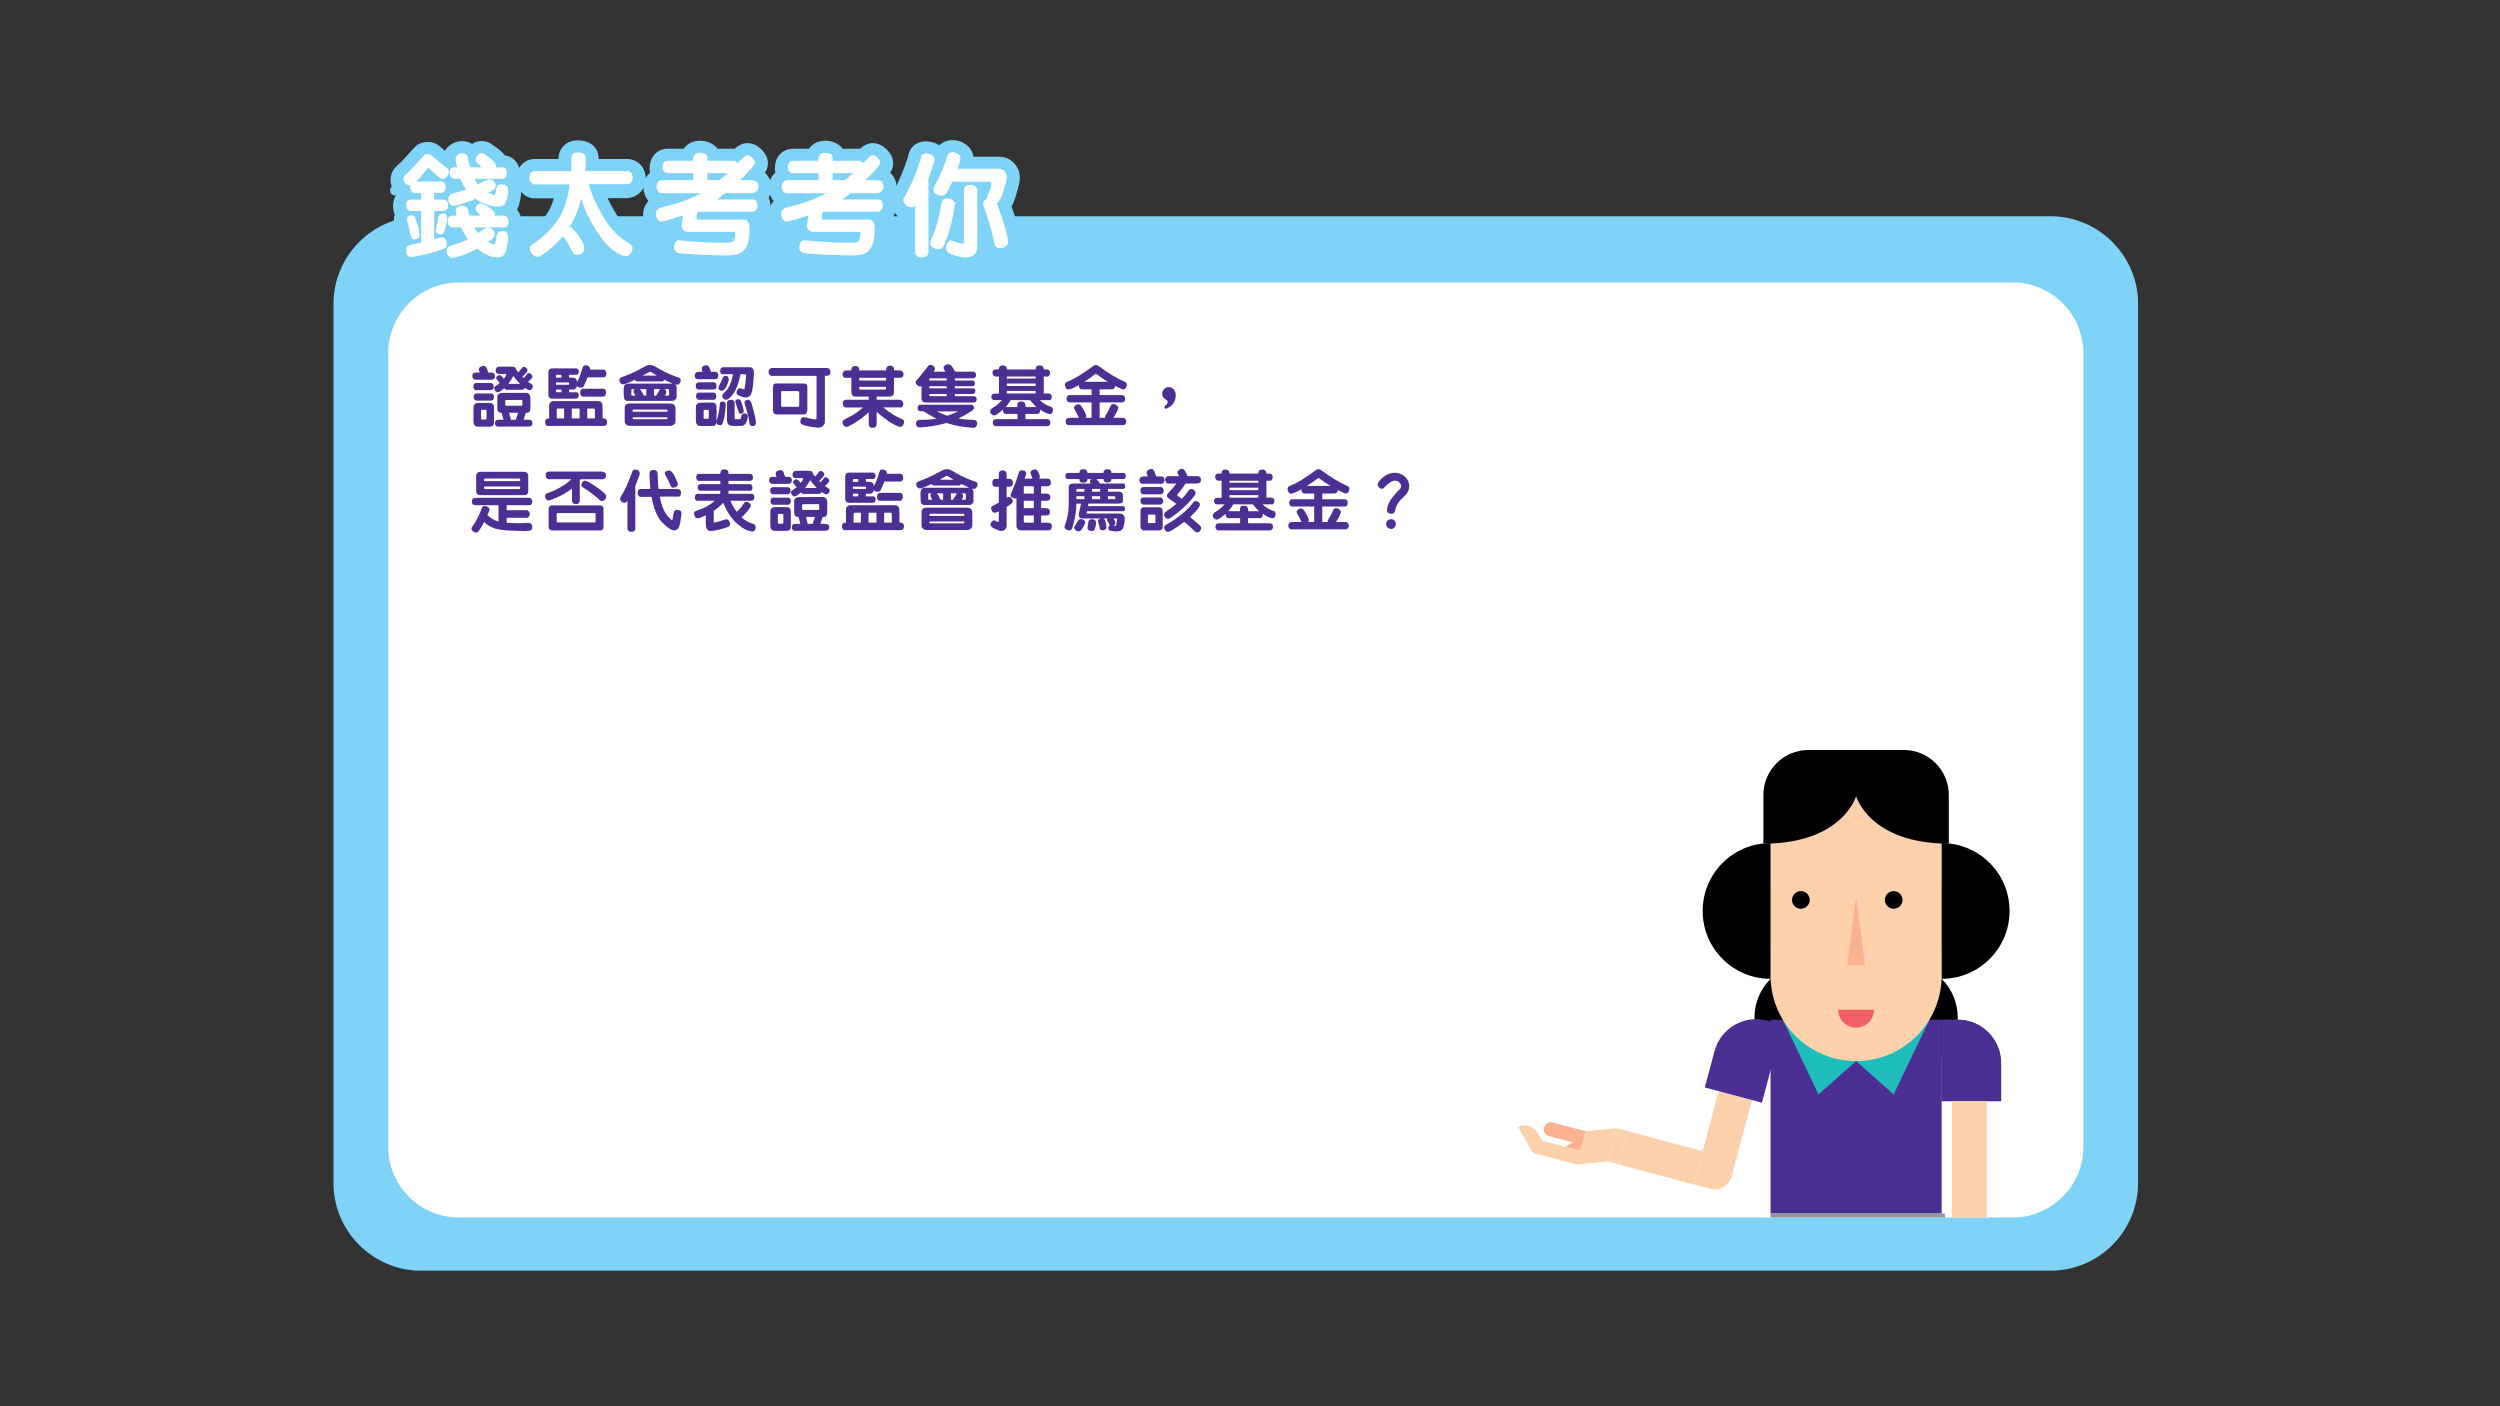 <?xml version="1.0" encoding="utf-8"?>
<!-- Generator: Adobe Illustrator 16.0.0, SVG Export Plug-In . SVG Version: 6.00 Build 0)  -->
<!DOCTYPE svg PUBLIC "-//W3C//DTD SVG 1.1//EN" "http://www.w3.org/Graphics/SVG/1.1/DTD/svg11.dtd">
<svg version="1.1" id="Layer_1" xmlns="http://www.w3.org/2000/svg" xmlns:xlink="http://www.w3.org/1999/xlink" x="0px" y="0px"
	 width="1920px" height="1080px" viewBox="0 0 1920 1080" enable-background="new 0 0 1920 1080" xml:space="preserve">
<rect x="0" y="0" width="1920" height="1080" fill="#333333" stroke="none"/>
<path fill="#80A62C" d="M0.5,640.048v442.87V640.048z"/>
<path fill="#7ED3F7" d="M1574.813,975.897H323.354c-36.976,0-67.229-30.254-67.229-67.229V233.319
	c0-36.977,30.254-67.23,67.229-67.23h1251.461c36.976,0,67.229,30.253,67.229,67.23v675.349
	C1642.042,945.646,1611.789,975.897,1574.813,975.897"/>
<path fill="#FFFFFF" d="M1545.881,935.016H352.286c-29.778,0-54.142-24.361-54.142-54.141V271.112
	c0-29.778,24.363-54.141,54.142-54.141h1193.595c29.777,0,54.143,24.363,54.143,54.141v609.763
	C1600.021,910.653,1575.658,935.016,1545.881,935.016"/>
<path fill="#7ED3F7" d="M347.479,208.731c-3.829,0-7.488-1.62-10.302-4.563c-0.162-0.169-0.317-0.34-0.471-0.515l-8.247,2.351
	c-9.341,1.938-11.034,2.087-12.408,2.087c-8.326,0-14.143-6.184-14.143-15.039c0-4.381,1.466-7.637,3.57-9.912
	c-0.393-1.517-0.766-3.244-1.166-5.221l-1.807-7.809v-1.142c0-1.416,0.248-2.813,0.723-4.144c-0.882-1.999-1.362-4.304-1.362-6.829
	c0-2.997,0.781-5.665,2.183-7.85h-0.553c-3.61,0-5.304-4.464-2.604-6.857c-0.623-1.61-0.947-3.317-0.947-5.064
	c0-4.656,1.912-7.725,3.516-9.479l0.398-0.436l0.444-0.385c2.57-2.22,5.442-5.138,8.537-8.673c5.548-6.334,6.692-7.334,8.149-8.241
	c2.149-1.332,4.663-2.002,7.485-2.002c4.822,0,7.941,2.064,9.709,3.795c0.083,0.077,0.76,0.691,3.578,2.98
	c0.888-1.581,2.078-2.971,3.548-4.115c2.778-2.159,6.111-3.3,9.641-3.3c2.739,0,5.4,0.744,7.713,2.153
	c2.734-1.793,5.351-2.239,7.275-2.239c2.936,0,5.765,0.958,8.18,2.77c0.647,0.487,1.767,1.298,3.352,2.438
	c2.409,1.729,4.345,3.508,5.916,5.44c0.109,0.134,0.216,0.27,0.32,0.406c5.854,0.78,11.532,5.307,11.532,14.234
	c0,2.103-0.352,4.051-1.005,5.79c1.278,2.25,1.987,4.949,1.987,7.96c0,1.995-0.307,4.371-0.965,7.475
	c-0.507,2.39-1.224,4.461-2.165,6.249c2.188,2.562,3.43,5.98,3.43,9.889c0,2.51-0.449,4.675-1.224,6.508
	c0.629,1.75,0.966,3.696,0.966,5.79c0,1.55-0.241,3.892-1.427,10.277c-2.047,11.035-9.938,14.967-16.644,14.967
	c-5.416,0-10.889-1.71-16.598-5.204c-2.726,1.277-5.352,2.335-7.849,3.16C351.981,208.34,349.472,208.731,347.479,208.731"/>
<path fill="#7ED3F7" d="M412.846,208.007c-4.492,0-8.667-2.026-11.756-5.703c-2.745-3.269-4.137-6.813-4.137-10.532
	c0-3.837,1.587-7.462,4.468-10.207c1.447-1.381,2.906-2.433,4.42-3.188c5.645-4.033,10.4-8.781,14.147-14.124
	c2.164-3.085,3.949-7.076,5.342-11.928h-15.864l-0.725-0.106c-3.665-0.54-6.948-2.623-9.244-5.864
	c-1.915-2.702-2.928-5.839-2.928-9.068c0-5.612,2.277-9.068,4.189-10.98c3.462-3.46,7.043-4.186,9.438-4.186h18.664
	c0.047-1.177,0.11-1.838,0.176-2.349c0.391-3.084,1.884-5.932,4.316-8.227c2.658-2.504,6.187-3.771,10.492-3.771
	c2.265,0,4.466,0.361,6.544,1.071c3.039,1.04,5.408,2.719,7.041,4.992c1.658,2.315,2.251,4.966,2.42,8.284h22.886l0.749,0.114
	c7.843,1.197,12.802,7.534,12.396,16.01c-0.375,7.852-7.096,13.91-14.956,13.91h-14.32c1.508,3.207,3.293,6.565,5.349,10.056
	c4.453,7.562,9.604,12.979,15.31,16.099c7.683,4.081,8.514,10.324,8.514,12.824c0,2.242-0.514,4.514-1.529,6.782
	c-2.127,4.75-7.892,9.215-13.09,9.476c-4.703,0.236-9.627-1.707-16.131-6.396c-2.215-1.596-4.433-3.615-6.681-6.087
	c-0.623,2.565-1.955,4.935-3.938,6.975c-2.878,2.959-6.706,4.587-10.778,4.587c-4.917,0-8.133-2.1-9.964-3.86
	c-1.113-1.069-2.136-2.437-3.21-4.325c-3.296,2.899-6.017,5.01-8.315,6.448C418.476,207.026,415.696,208.007,412.846,208.007
	 M439.826,122.488L439.826,122.488L439.826,122.488z"/>
<path fill="#7ED3F7" d="M557.756,206.915c-0.504,0-1.006-0.008-1.506-0.024l-18.447-0.529l-14.859-0.983
	c-11.271-0.729-15.276-8.246-15.276-14.461c0-3.336,0.9-6.453,2.675-9.266c0.253-0.402,0.521-0.786,0.799-1.154
	c-1.563,0.297-2.494,0.35-3.295,0.35c-4.27,0-8.118-2.022-10.836-5.695c-2.079-2.809-3.178-6.247-3.178-9.942
	c0-3.246,0.84-6.18,2.497-8.723c0.496-0.763,1.06-1.44,1.673-2.04c-0.438-0.514-0.846-1.066-1.221-1.656
	c-1.704-2.675-2.607-5.737-2.607-8.845c0-3.729,1.282-7.176,3.707-9.971c0.434-0.499,0.896-0.964,1.384-1.392
	c-0.23-1.074-0.351-2.201-0.351-3.369c0-8.829,5.798-14.996,14.099-14.996h12.057c0.473-0.677,0.963-1.252,1.434-1.736
	c1.957-2.013,5.481-4.412,11.149-4.412c2.468,0,4.894,0.481,7.208,1.429c3.025,1.244,4.939,2.99,6.152,4.719l13.232,0.008
	c3.224-2.789,6.261-4.32,9.787-4.32c3.721,0,7.271,1.575,10.551,4.683c3.433,3.256,5.172,6.897,5.172,10.825
	c0,2.41-0.666,4.698-2.274,7.322c3.078,2.685,4.88,6.668,4.88,11.381c0,2.713-0.707,5.308-2.036,7.571
	c0.906,2.021,1.438,4.446,1.438,7.287c0,3.82-1.422,7.396-4.006,10.068c-0.882,0.913-1.772,1.641-2.655,2.217
	c0.331,1.527,0.513,3.222,0.513,5.095c0,4.391-0.397,8.388-1.183,11.882c-1.002,4.466-2.899,8.28-5.641,11.338
	c-3.124,3.485-7.266,5.698-12.313,6.574C563.546,206.659,560.619,206.915,557.756,206.915"/>
<path fill="#7ED3F7" d="M653.952,206.915c-0.504,0-1.006-0.008-1.506-0.024l-18.447-0.529l-14.86-0.983
	c-11.271-0.729-15.275-8.246-15.275-14.461c0-3.336,0.899-6.453,2.675-9.266c0.253-0.402,0.521-0.786,0.799-1.154
	c-1.563,0.297-2.494,0.35-3.295,0.35c-4.27,0-8.118-2.022-10.836-5.695c-2.079-2.809-3.178-6.247-3.178-9.942
	c0-3.246,0.84-6.18,2.497-8.723c0.496-0.763,1.06-1.44,1.673-2.04c-0.438-0.514-0.847-1.066-1.222-1.656
	c-1.703-2.675-2.606-5.737-2.606-8.845c0-3.729,1.282-7.176,3.707-9.971c0.433-0.499,0.896-0.964,1.384-1.392
	c-0.23-1.074-0.351-2.201-0.351-3.369c0-8.829,5.798-14.996,14.099-14.996h12.057c0.474-0.677,0.963-1.252,1.435-1.736
	c1.957-2.013,5.48-4.412,11.148-4.412c2.469,0,4.895,0.481,7.208,1.429c3.025,1.244,4.94,2.99,6.152,4.719l13.232,0.008
	c3.224-2.789,6.261-4.32,9.786-4.32c3.722,0,7.271,1.575,10.552,4.683c3.433,3.256,5.172,6.897,5.172,10.825
	c0,2.41-0.666,4.698-2.276,7.322c3.079,2.685,4.88,6.668,4.88,11.381c0,2.713-0.707,5.308-2.037,7.571
	c0.907,2.021,1.438,4.446,1.438,7.287c0,3.82-1.422,7.396-4.006,10.068c-0.882,0.913-1.774,1.641-2.655,2.217
	c0.331,1.527,0.512,3.222,0.512,5.095c0,4.391-0.396,8.388-1.183,11.882c-1.002,4.466-2.899,8.28-5.641,11.338
	c-3.124,3.485-7.267,5.698-12.313,6.574C659.742,206.659,656.815,206.915,653.952,206.915"/>
<path fill="#7ED3F7" d="M741.573,208.476c-3.039,0-6.463-0.573-10.467-1.752c-4.479-1.318-7.483-2.772-9.63-4.673
	c-0.338,0.042-0.49,0.062-0.828,0.104c-2.414,3.533-6.645,6.322-13.107,6.322c-5.613,0-9.035-2.449-10.918-4.505
	c-2.509-2.741-3.779-5.738-3.779-8.911v-26.78c-1.842-0.922-3.515-2.229-4.941-3.885c-1.934-2.242-4.153-5.348-4.153-9.475
	c0-4.71,1.436-7.705,3.247-9.61c0.4-0.714,1.181-2.18,2.568-5.024c2.135-4.373,4.006-8.863,5.562-13.346
	c1.929-5.558,2.359-7.141,2.444-7.488c0.687-3.688,2.656-6.757,5.554-8.648c2.267-1.476,4.914-2.222,7.876-2.222
	c4.09,0,7.59,1.017,10.425,3.024c2.292-2.313,5.69-4.006,10.328-4.006c3.509,0,6.896,1.088,9.798,3.145
	c3.436,2.44,5.51,5.813,5.958,9.622h19.899c4.503,0,8.634,1.84,11.63,5.182c2.761,3.08,4.219,6.961,4.219,11.224
	c0,2.342-0.548,5.626-3.225,14.03c-0.69,2.165-1.628,5.11-3.122,7.877c1.885,5.225,3.456,10.107,4.687,14.573
	c2.272,8.25,2.729,11.177,2.729,13.224c0,4.625-2.201,8.734-6.198,11.571c-3,2.129-6.515,3.254-10.165,3.254
	c-1.922,0-3.738-0.317-5.396-0.945c-1.301-0.49-2.513-1.181-3.617-2.061c-0.976,2.083-2.371,3.958-4.148,5.53
	C752.403,205.948,748.164,208.476,741.573,208.476"/>
<path fill="#FFFFFF" d="M323.438,153.27v-4.996h-4.354c-2.619,0-3.928-1.423-3.928-4.271c0-0.539,0.084-1.095,0.256-1.664
	c-1.311,0.17-2.548-0.271-3.715-1.324c-1.168-1.053-1.75-2.221-1.75-3.502c0-1.166,0.299-2.077,0.896-2.733
	c2.933-2.533,6.105-5.75,9.521-9.65c3.416-3.899,5.388-6.014,5.914-6.342c0.526-0.326,1.26-0.49,2.198-0.49
	c1.167,0,2.072,0.313,2.713,0.939c0.641,0.627,2.676,2.321,6.105,5.081c3.43,2.762,5.515,4.47,6.256,5.124
	c0.74,0.656,1.11,1.467,1.11,2.434c0,1.196-0.463,2.413-1.388,3.651c-0.926,1.239-1.929,1.858-3.011,1.858
	c-1.964,0-5.438-2.648-10.419-7.943c-0.2-0.255-0.47-0.384-0.811-0.384c-0.429,0-0.77,0.172-1.025,0.513
	c-2.904,4.127-5.737,7.416-8.498,9.864h19.258c2.278,0,3.416,1.566,3.416,4.697c0,1.338-0.397,2.363-1.194,3.074
	c-0.798,0.712-1.694,1.068-2.69,1.068h-4.868v4.996h6.533c2.817,0,4.228,1.438,4.228,4.313c0,2.988-1.494,4.483-4.483,4.483h-6.277
	v21.521c2.79-0.797,4.683-1.195,5.68-1.195c2.646,0,3.972,1.679,3.972,5.039c0,1.593-0.506,2.689-1.518,3.287
	c-1.01,0.598-3.295,1.394-6.853,2.392l-8.284,2.391c-6.036,1.252-9.495,1.879-10.376,1.879c-2.762,0-4.143-1.68-4.143-5.039
	c0-2.276,0.847-3.629,2.54-4.057c1.692-0.427,4.689-1.109,8.988-2.049v-24.169h-7.686c-2.591,0-3.886-1.594-3.886-4.782
	c0-2.676,1.466-4.014,4.397-4.014H323.438z M316.052,165.354c0.825,0,1.551,0.276,2.177,0.832c0.627,0.554,1.438,2.705,2.436,6.448
	c0.996,3.743,1.494,6.554,1.494,8.432c0,1.055-0.471,1.794-1.41,2.221c-0.939,0.428-1.765,0.641-2.477,0.641
	c-0.654,0-1.26-0.206-1.813-0.619c-0.556-0.412-1.346-3.153-2.37-8.22l-1.58-6.832c0-0.683,0.299-1.338,0.896-1.964
	C314.001,165.666,314.884,165.354,316.052,165.354 M340.178,163.901c0.854,0,1.602,0.243,2.241,0.726
	c0.641,0.484,0.961,1.039,0.961,1.666c0,2.533-0.363,5.139-1.089,7.814c-0.727,2.676-1.317,4.327-1.772,4.954
	c-0.455,0.626-1.081,0.938-1.879,0.938c-2.59,0-3.886-1.039-3.886-3.117c0-0.855,0.235-2.221,0.706-4.1
	c0.47-1.879,0.774-3.273,0.918-4.185C336.747,165.467,338.014,163.901,340.178,163.901 M347.735,165.566h2.817
	c-0.398-1.878-0.598-3.103-0.598-3.671c0-2.59,1.751-3.887,5.252-3.887c1.139,0,2.093,0.3,2.861,0.897
	c0.769,0.598,1.309,1.738,1.623,3.416c0.313,1.681,0.583,2.762,0.812,3.245h8.668c-2.563-2.078-3.843-3.729-3.843-4.953
	c0-1.052,0.413-2.043,1.239-2.967c0.824-0.925,1.735-1.388,2.732-1.388c1.052,0,3.123,0.996,6.213,2.989
	c3.088,1.993,4.632,3.644,4.632,4.953c0,0.427-0.1,0.883-0.298,1.366h7.26c2.276,0.428,3.416,1.979,3.416,4.655
	c0,2.961-1.169,4.441-3.503,4.441h-22.546c0.37,1.11,1.295,2.576,2.776,4.399c0.54-0.314,1.629-1.097,3.266-2.351
	c1.638-1.252,3.082-1.879,4.334-1.879c1.167,0,2.292,0.442,3.374,1.324c1.082,0.883,1.623,2.035,1.623,3.459
	c0,0.969-0.243,1.858-0.727,2.669c-0.484,0.812-1.992,1.972-4.525,3.48l4.014,1.922c0.171,0.086,0.326,0.129,0.47,0.129
	c0.854,0,1.509-1.432,1.964-4.292c0.456-2.862,1.018-4.591,1.687-5.189s1.602-0.896,2.798-0.896c3.159,0,4.738,1.692,4.738,5.082
	c0,1.109-0.42,3.927-1.259,8.454c-0.84,4.526-3.111,6.79-6.811,6.79c-4.726,0-9.992-2.279-15.799-6.832
	c-4.242,2.333-8.172,4.098-11.786,5.294c-3.615,1.196-5.992,1.794-7.132,1.794c-1.109,0-2.135-0.492-3.073-1.474
	c-0.939-0.98-1.409-2.271-1.409-3.864c0-1.082,0.291-1.979,0.875-2.69c0.583-0.712,2.462-1.48,5.637-2.306
	c3.173-0.826,6.469-2.163,9.885-4.015c-1.736-2.135-3.516-5.139-5.337-9.01h-5.509c-3.218,0-4.825-1.58-4.825-4.74
	C343.722,167.02,345.059,165.566,347.735,165.566 M360.973,128.502h9.096c-0.285-0.284-1.146-1.081-2.583-2.391
	c-1.438-1.309-2.157-2.605-2.157-3.886c0-0.881,0.527-1.879,1.58-2.989c1.054-1.11,2.063-1.666,3.032-1.666
	c0.77,0,1.493,0.257,2.178,0.77c0.684,0.512,1.856,1.366,3.521,2.562c1.666,1.197,2.996,2.407,3.993,3.63
	c0.996,1.225,1.338,2.548,1.024,3.971h5.21c2.248,0,3.374,1.452,3.374,4.355c0,2.99-1.353,4.485-4.058,4.485h-20.71
	c0.599,1.509,1.382,2.875,2.35,4.098c3.871-1.593,6.191-2.611,6.96-3.052c0.769-0.442,1.522-0.662,2.263-0.662
	c1.253,0,2.334,0.505,3.245,1.516c0.91,1.01,1.366,2.185,1.366,3.522c0,0.826-0.214,1.523-0.642,2.092
	c-0.427,0.569-1.267,1.188-2.519,1.858c-1.253,0.668-2.078,1.131-2.478,1.388c2.592,1.109,4.144,1.666,4.655,1.666
	s0.86-0.849,1.046-2.541c0.186-1.694,0.498-3.046,0.939-4.058c0.44-1.01,1.715-1.516,3.822-1.516c3.159,0,4.739,1.652,4.739,4.953
	c0,1.253-0.25,3.053-0.748,5.403c-0.498,2.347-1.237,4.042-2.22,5.08c-0.982,1.04-2.782,1.559-5.402,1.559
	c-2.305,0-5.124-0.576-8.454-1.729c-3.33-1.153-6.05-2.555-8.155-4.206c-2.676,1.253-5.973,2.462-9.886,3.63
	c-3.915,1.167-6.1,1.75-6.555,1.75c-1.338,0-2.427-0.47-3.267-1.409c-0.839-0.939-1.259-2.135-1.259-3.587
	c0-2.049,0.838-3.459,2.519-4.227c4.611-1.139,8.341-2.277,11.188-3.416c-1.822-2.619-3.303-5.324-4.439-8.113h-3.587
	c-1.623,0-2.818-0.455-3.587-1.367c-0.77-0.911-1.153-1.95-1.153-3.118c0-2.959,1.396-4.44,4.185-4.44l1.752,0.085
	c-0.826-2.818-1.238-4.824-1.238-6.021c0-1.622,0.513-2.833,1.538-3.629c1.023-0.797,2.19-1.196,3.5-1.196
	c0.938,0,1.793,0.242,2.563,0.727c0.77,0.484,1.367,1.565,1.793,3.244c0.429,1.681,0.897,3.588,1.41,5.723L360.973,128.502z"/>
<path fill="#FFFFFF" d="M438.551,131.406c0.144-1.195,0.222-3.146,0.235-5.851c0.014-2.704,0.071-4.447,0.171-5.23
	c0.1-0.782,0.52-1.522,1.259-2.221c0.74-0.697,1.95-1.046,3.63-1.046c1.167,0,2.27,0.178,3.31,0.534
	c1.039,0.355,1.757,0.811,2.156,1.367c0.398,0.554,0.598,2.227,0.598,5.017c0,1.707-0.144,4.184-0.427,7.43h32.495
	c2.618,0.397,3.929,2.121,3.929,5.166c0,3.246-1.623,4.868-4.868,4.868h-28.78c1.964,7.544,5.658,15.921,11.081,25.13
	c5.424,9.209,11.82,15.82,19.194,19.834c2.163,1.139,3.245,2.478,3.245,4.014c0,1.196-0.456,2.541-1.366,4.035
	c-0.912,1.495-2.25,2.242-4.014,2.242c-2.164,0-5.339-1.509-9.522-4.525c-4.185-3.018-8.733-8.442-13.643-16.27
	c-4.911-7.828-8.491-15.557-10.74-23.186h-0.171c-2.163,8.596-5.195,15.855-9.096,21.776l0.172,0.171
	c0.198-0.113,0.411-0.171,0.64-0.171c1.082,0,3.139,2.106,6.171,6.319c3.031,4.214,4.548,7.531,4.548,9.95
	c0,1.251-0.506,2.397-1.517,3.437c-1.011,1.039-2.213,1.56-3.607,1.56c-1.282,0-2.292-0.356-3.032-1.068
	c-0.739-0.712-1.708-2.356-2.902-4.931c-1.196-2.577-2.989-5.331-5.38-8.263c-2.563,2.988-5.317,5.785-8.264,8.392
	c-2.945,2.604-5.353,4.49-7.216,5.658c-1.865,1.166-3.196,1.75-3.993,1.75c-1.537,0-2.903-0.711-4.099-2.135
	c-1.196-1.424-1.794-2.79-1.794-4.1c0-1.109,0.455-2.098,1.367-2.966c0.909-0.87,1.735-1.433,2.476-1.688
	c6.976-4.839,12.769-10.547,17.38-17.123c4.611-6.576,7.744-15.799,9.396-27.67h-27.372c-0.969-0.142-1.814-0.726-2.54-1.75
	c-0.727-1.025-1.089-2.121-1.089-3.289c0-1.764,0.42-3.065,1.26-3.906c0.839-0.84,1.629-1.26,2.369-1.26L438.551,131.406
	L438.551,131.406z"/>
<path fill="#FFFFFF" d="M532.441,132.943h-20.027c-2.334-0.513-3.501-1.992-3.501-4.44c0-3.331,1.366-4.997,4.099-4.997h19.258
	c-0.113-4.099,1.681-6.148,5.382-6.148c1.166,0,2.305,0.229,3.416,0.684c1.109,0.455,1.771,1.009,1.984,1.665
	c0.214,0.655,0.32,1.921,0.32,3.799h20.198c1.623,0.2,2.548,0.896,2.775,2.093c3.814-4.27,6.376-6.405,7.687-6.405
	c1.081,0,2.306,0.648,3.672,1.943c1.366,1.295,2.05,2.484,2.05,3.565c0,1.538-2.335,4.64-7.003,9.309l-4.356,4.356h9.267
	c3.13,0.257,4.697,1.936,4.697,5.038c0,1.396-0.484,2.57-1.451,3.522c-0.97,0.954-2.35,1.43-4.143,1.43h-19.855
	c-3.188,2.563-5.281,4.172-6.276,4.826h27.968c2.107,0.17,3.161,1.865,3.161,5.081c0,1.253-0.398,2.292-1.195,3.117
	c-0.799,0.827-1.537,1.239-2.221,1.239h-42.231c-0.797,0.655-1.195,2.164-1.195,4.526c0,0.997,0.398,1.494,1.195,1.494h35.229
	c2.847,0.172,4.271,2.506,4.271,7.004c0,3.672-0.313,6.903-0.94,9.693c-0.625,2.79-1.737,5.075-3.33,6.853
	c-1.595,1.778-3.787,2.911-6.576,3.396c-2.791,0.482-5.522,0.682-8.198,0.597l-18.104-0.512l-14.859-0.983
	c-3.957-0.256-5.937-1.751-5.937-4.483c0-1.424,0.377-2.733,1.132-3.929c0.754-1.195,1.571-1.794,2.455-1.794l9.992,0.982
	c7.971,0.627,15.501,0.939,22.589,0.939c2.192,0,4.156-0.035,5.894-0.106c1.735-0.071,2.889-0.461,3.458-1.174
	c0.569-0.711,0.946-1.629,1.132-2.754c0.185-1.124,0.348-2.284,0.491-3.481c-0.313-0.54-0.641-0.81-0.982-0.81h-35.783
	c-1.68-0.171-2.882-0.826-3.608-1.965c-0.726-1.138-1.032-2.148-0.918-3.031l1.067-7.602c-9.451,3.104-15.031,4.655-16.739,4.655
	c-1.053,0-1.984-0.547-2.797-1.643c-0.812-1.096-1.217-2.428-1.217-3.993c0-1.281,0.292-2.37,0.876-3.267
	c0.583-0.896,2.298-1.686,5.146-2.369c11.073-2.648,20.582-6.121,28.523-10.42v-0.086h-30.444c-1.11,0-2.016-0.547-2.713-1.643
	c-0.697-1.095-1.046-2.255-1.046-3.48c0-1.31,0.42-2.448,1.261-3.416c0.839-0.968,1.971-1.452,3.395-1.452h23.613v-5.424H532.441z
	 M543.288,132.943v5.423h9.266c2.704-2.021,4.797-3.829,6.277-5.423H543.288z"/>
<path fill="#FFFFFF" d="M628.638,132.943h-20.026c-2.334-0.513-3.501-1.992-3.501-4.44c0-3.331,1.366-4.997,4.099-4.997h19.258
	c-0.113-4.099,1.681-6.148,5.381-6.148c1.166,0,2.306,0.229,3.416,0.684s1.772,1.009,1.985,1.665c0.214,0.655,0.32,1.921,0.32,3.799
	h20.197c1.623,0.2,2.549,0.896,2.776,2.093c3.813-4.27,6.376-6.405,7.686-6.405c1.081,0,2.307,0.648,3.673,1.943
	c1.365,1.295,2.05,2.484,2.05,3.565c0,1.538-2.335,4.64-7.002,9.309l-4.356,4.356h9.267c3.131,0.257,4.696,1.936,4.696,5.038
	c0,1.396-0.483,2.57-1.45,3.522c-0.97,0.954-2.35,1.43-4.143,1.43h-19.855c-3.188,2.563-5.281,4.172-6.277,4.826h27.968
	c2.107,0.17,3.161,1.865,3.161,5.081c0,1.253-0.399,2.292-1.196,3.117c-0.798,0.827-1.537,1.239-2.22,1.239H632.31
	c-0.797,0.655-1.194,2.164-1.194,4.526c0,0.997,0.397,1.494,1.194,1.494h35.229c2.846,0.172,4.27,2.506,4.27,7.004
	c0,3.672-0.313,6.903-0.939,9.693s-1.737,5.075-3.33,6.853c-1.595,1.778-3.787,2.911-6.576,3.396
	c-2.791,0.482-5.522,0.682-8.199,0.597l-18.104-0.512l-14.86-0.983c-3.957-0.256-5.936-1.751-5.936-4.483
	c0-1.424,0.377-2.733,1.132-3.929c0.754-1.195,1.572-1.794,2.455-1.794l9.992,0.982c7.972,0.627,15.501,0.939,22.589,0.939
	c2.191,0,4.156-0.035,5.893-0.106c1.736-0.071,2.89-0.461,3.458-1.174c0.57-0.711,0.947-1.629,1.132-2.754
	c0.186-1.124,0.349-2.284,0.491-3.481c-0.313-0.54-0.64-0.81-0.981-0.81H624.24c-1.682-0.171-2.883-0.826-3.609-1.965
	c-0.725-1.138-1.032-2.148-0.918-3.031l1.068-7.602c-9.451,3.104-15.031,4.655-16.739,4.655c-1.053,0-1.985-0.547-2.797-1.643
	c-0.812-1.096-1.217-2.428-1.217-3.993c0-1.281,0.292-2.37,0.876-3.267c0.583-0.896,2.297-1.686,5.145-2.369
	c11.074-2.648,20.582-6.121,28.524-10.42v-0.086h-30.445c-1.11,0-2.015-0.547-2.712-1.643c-0.698-1.095-1.046-2.255-1.046-3.48
	c0-1.31,0.42-2.448,1.26-3.416c0.839-0.968,1.971-1.452,3.396-1.452h23.612V132.943L628.638,132.943z M639.484,132.943v5.423h9.266
	c2.704-2.021,4.797-3.829,6.276-5.423H639.484z"/>
<path fill="#FFFFFF" d="M702.843,158.137c-0.938,0.683-2.007,1.025-3.202,1.025c-1.623,0-3.011-0.669-4.163-2.008
	c-1.153-1.338-1.729-2.32-1.729-2.946c0-1.679,0.22-2.618,0.662-2.817c0.44-0.2,1.82-2.676,4.142-7.431
	c2.32-4.754,4.326-9.57,6.021-14.454c1.692-4.882,2.633-7.842,2.817-8.882c0.186-1.039,0.583-1.757,1.195-2.157
	c0.612-0.398,1.416-0.598,2.413-0.598c2.192,0,3.865,0.492,5.018,1.474c1.152,0.982,1.729,2.057,1.729,3.223
	c0,0.77-0.784,3.389-2.349,7.858l-2.308,6.661v57.091c-0.541,2.391-2.391,3.588-5.55,3.588c-1.595,0-2.776-0.421-3.545-1.26
	c-0.769-0.84-1.153-1.559-1.153-2.156L702.843,158.137L702.843,158.137z M720.692,191.357c-1.766,0-3.274-0.554-4.526-1.665
	c-1.253-1.11-1.836-1.949-1.751-2.518l0.256-2.093c3.474-6.946,6.363-16.966,8.669-30.062c0.711-1.765,1.979-2.647,3.8-2.647
	c1.767,0,3.231,0.427,4.398,1.28c1.167,0.855,1.751,1.837,1.751,2.948c0,0.911-0.534,4.177-1.602,9.799
	c-1.068,5.622-2.498,10.874-4.291,15.757c-1.794,4.883-3.055,7.637-3.779,8.262C722.891,191.045,721.916,191.357,720.692,191.357
	 M760.063,139.52h-28.693c-2.022,4.355-3.518,7.245-4.484,8.668c-0.968,1.424-2.207,2.135-3.715,2.135
	c-1.68,0-3.153-0.476-4.419-1.429c-1.268-0.955-1.901-2.115-1.901-3.481c0-0.883,1.061-3.195,3.182-6.938
	c2.121-3.743,4.704-10.185,7.751-19.323c0.482-1.507,1.807-2.262,3.971-2.262c1.452,0,2.789,0.434,4.014,1.301
	c1.224,0.87,1.836,1.887,1.836,3.054c0,1.794-0.797,4.598-2.392,8.412h32.197c1.679,0,3.074,0.619,4.185,1.858
	c1.11,1.238,1.665,2.755,1.665,4.548c0,1.564-0.918,5.229-2.754,10.995c-1.837,5.764-3.509,8.731-5.018,8.902
	c2.731,7.088,4.89,13.5,6.47,19.236c1.58,5.737,2.37,9.26,2.37,10.569c0,1.339-0.662,2.476-1.986,3.416
	c-1.324,0.939-2.783,1.41-4.377,1.41c-0.712,0-1.331-0.1-1.857-0.299c-0.525-0.199-1.01-0.541-1.45-1.025
	c-0.442-0.485-0.833-1.608-1.175-3.373c-0.542-2.676-1.16-5.36-1.857-8.049c-0.698-2.692-1.459-5.345-2.285-7.965
	c-0.825-2.618-1.757-5.395-2.796-8.326c-1.04-2.932-1.56-4.569-1.56-4.91c0-1.624,0.491-2.655,1.474-3.097
	c0.982-0.441,1.573-0.748,1.771-0.917c-0.113-0.342-0.17-0.684-0.17-1.026c0-0.654,0.555-2.127,1.665-4.419
	c1.11-2.291,1.666-4.377,1.666-6.256c0-0.427-0.207-0.768-0.619-1.025C760.354,139.646,760.119,139.52,760.063,139.52
	 M750.583,145.54v44.536c0,2.277-0.805,4.128-2.413,5.552c-1.607,1.423-3.808,2.136-6.597,2.136c-2.052,0-4.599-0.45-7.645-1.346
	c-3.047-0.896-5.023-1.787-5.936-2.669s-1.367-2.105-1.367-3.673c0-1.594,0.413-2.881,1.239-3.863
	c0.825-0.983,1.551-1.474,2.178-1.474c0.882,0,2.284,0.421,4.206,1.26c1.921,0.84,3.438,1.26,4.547,1.26
	c0.229,0,0.534-0.15,0.918-0.448c0.385-0.299,0.577-0.62,0.577-0.961v-39.84c0.37-2.648,1.85-3.971,4.441-3.971
	c1.537,0,2.896,0.334,4.078,1.003C749.992,143.711,750.583,144.544,750.583,145.54"/>
<g>
	<g>
		<defs>
			<rect id="SVGID_1_" x="946.749" y="454.918" width="653.272" height="480.098"/>
		</defs>
		<clipPath id="SVGID_2_">
			<use xlink:href="#SVGID_1_"  overflow="visible"/>
		</clipPath>
		<path clip-path="url(#SVGID_2_)" fill="#FBBC8B" d="M1324.998,831.193c0,4.167,3.375,7.539,7.539,7.539s7.539-3.372,7.539-7.539
			s-3.375-7.539-7.539-7.539S1324.998,827.026,1324.998,831.193"/>
	</g>
	<g>
		<defs>
			<rect id="SVGID_3_" x="946.749" y="454.918" width="653.272" height="480.098"/>
		</defs>
		<clipPath id="SVGID_4_">
			<use xlink:href="#SVGID_3_"  overflow="visible"/>
		</clipPath>
		<path clip-path="url(#SVGID_4_)" fill="#FBBC8B" d="M1324.998,831.193c0,4.167,3.375,7.539,7.539,7.539s7.539-3.372,7.539-7.539
			s-3.375-7.539-7.539-7.539S1324.998,827.026,1324.998,831.193"/>
	</g>
	<g>
		<defs>
			<rect id="SVGID_5_" x="946.749" y="454.918" width="653.272" height="480.098"/>
		</defs>
		<clipPath id="SVGID_6_">
			<use xlink:href="#SVGID_5_"  overflow="visible"/>
		</clipPath>
		<path clip-path="url(#SVGID_6_)" fill="#FBBC8B" d="M1373.775,789.236c0,4.167,3.375,7.539,7.539,7.539
			c4.163,0,7.545-3.372,7.545-7.539s-3.381-7.539-7.545-7.539S1373.775,785.069,1373.775,789.236"/>
	</g>
	<g>
		<defs>
			<rect id="SVGID_7_" x="946.749" y="454.918" width="653.272" height="480.098"/>
		</defs>
		<clipPath id="SVGID_8_">
			<use xlink:href="#SVGID_7_"  overflow="visible"/>
		</clipPath>
		<path clip-path="url(#SVGID_8_)" fill="#FBBC8B" d="M1373.775,789.236c0,4.167,3.375,7.539,7.539,7.539
			c4.163,0,7.545-3.372,7.545-7.539s-3.381-7.539-7.545-7.539S1373.775,785.069,1373.775,789.236"/>
	</g>
	<g>
		<defs>
			<rect id="SVGID_9_" x="946.749" y="454.918" width="653.272" height="480.098"/>
		</defs>
		<clipPath id="SVGID_10_">
			<use xlink:href="#SVGID_9_"  overflow="visible"/>
		</clipPath>
		<path clip-path="url(#SVGID_10_)" fill="#FBBC8B" d="M1373.775,873.146c0,4.168,3.375,7.539,7.539,7.539
			c4.163,0,7.545-3.371,7.545-7.539c0-4.16-3.381-7.538-7.545-7.538S1373.775,868.985,1373.775,873.146"/>
	</g>
	<g>
		<defs>
			<rect id="SVGID_11_" x="946.749" y="454.918" width="653.272" height="480.098"/>
		</defs>
		<clipPath id="SVGID_12_">
			<use xlink:href="#SVGID_11_"  overflow="visible"/>
		</clipPath>
		<path clip-path="url(#SVGID_12_)" fill="#FBBC8B" d="M1373.775,873.146c0,4.168,3.375,7.539,7.539,7.539
			c4.163,0,7.545-3.371,7.545-7.539c0-4.16-3.381-7.538-7.545-7.538S1373.775,868.985,1373.775,873.146"/>
	</g>
	<g>
		<defs>
			<rect id="SVGID_13_" x="946.749" y="454.918" width="653.272" height="480.098"/>
		</defs>
		<clipPath id="SVGID_14_">
			<use xlink:href="#SVGID_13_"  overflow="visible"/>
		</clipPath>
		<rect x="1383.13" y="932.715" clip-path="url(#SVGID_14_)" fill="#FDD1AE" width="20.909" height="35.124"/>
	</g>
	<g>
		<defs>
			<rect id="SVGID_15_" x="946.749" y="454.918" width="653.272" height="480.098"/>
		</defs>
		<clipPath id="SVGID_16_">
			<use xlink:href="#SVGID_15_"  overflow="visible"/>
		</clipPath>
		<polygon clip-path="url(#SVGID_16_)" fill="#FDD1AC" points="1501.762,793.465 1483.105,812.127 1477.064,806.086 
			1495.729,787.425 		"/>
	</g>
	<g>
		<defs>
			<rect id="SVGID_17_" x="946.749" y="454.918" width="653.272" height="480.098"/>
		</defs>
		<clipPath id="SVGID_18_">
			<use xlink:href="#SVGID_17_"  overflow="visible"/>
		</clipPath>
		<polygon clip-path="url(#SVGID_18_)" fill="#FDD1AC" points="1470.896,800.012 1489.605,781.303 1473.59,765.289 
			1448.908,789.962 		"/>
	</g>
	<g>
		<defs>
			<rect id="SVGID_19_" x="946.749" y="454.918" width="653.272" height="480.098"/>
		</defs>
		<clipPath id="SVGID_20_">
			<use xlink:href="#SVGID_19_"  overflow="visible"/>
		</clipPath>
		<path clip-path="url(#SVGID_20_)" fill="#FAB18F" d="M1473.583,765.286l-11.831-11.831c-2.113-2.123-5.555-2.116-7.675,0.007
			c-2.119,2.112-2.126,5.554-0.006,7.67l11.838,11.832L1473.583,765.286z"/>
	</g>
	<g>
		<defs>
			<rect id="SVGID_21_" x="946.749" y="454.918" width="653.272" height="480.098"/>
		</defs>
		<clipPath id="SVGID_22_">
			<use xlink:href="#SVGID_21_"  overflow="visible"/>
		</clipPath>
		<polygon clip-path="url(#SVGID_22_)" fill="#FDD1AC" points="1448.078,773.773 1456.589,782.281 1465.1,773.773 		"/>
	</g>
	<g>
		<defs>
			<rect id="SVGID_23_" x="946.749" y="454.918" width="653.272" height="480.098"/>
		</defs>
		<clipPath id="SVGID_24_">
			<use xlink:href="#SVGID_23_"  overflow="visible"/>
		</clipPath>
		<polygon clip-path="url(#SVGID_24_)" fill="#FDD1AC" points="1495.721,787.424 1477.064,806.086 1470.945,799.96 
			1489.605,781.309 		"/>
	</g>
	<g>
		<defs>
			<rect id="SVGID_25_" x="946.749" y="454.918" width="653.272" height="480.098"/>
		</defs>
		<clipPath id="SVGID_26_">
			<use xlink:href="#SVGID_25_"  overflow="visible"/>
		</clipPath>
		<polygon clip-path="url(#SVGID_26_)" fill="#FDD1AC" points="1437.893,763.592 1430.219,771.271 1448.908,789.965 
			1456.582,782.288 		"/>
	</g>
	<g>
		<defs>
			<rect id="SVGID_27_" x="946.749" y="454.918" width="653.272" height="480.098"/>
		</defs>
		<clipPath id="SVGID_28_">
			<use xlink:href="#SVGID_27_"  overflow="visible"/>
		</clipPath>
		<path clip-path="url(#SVGID_28_)" fill="#FDD1AC" d="M1414.184,755.236l16.028,16.032l7.681-7.678l-8.369-8.368
			C1425.292,750.991,1418.422,750.998,1414.184,755.236"/>
	</g>
	<g>
		<defs>
			<rect id="SVGID_29_" x="946.749" y="454.918" width="653.272" height="480.098"/>
		</defs>
		<clipPath id="SVGID_30_">
			<use xlink:href="#SVGID_29_"  overflow="visible"/>
		</clipPath>
		<rect x="1368.403" y="997.066" clip-path="url(#SVGID_30_)" fill="#FDD1AC" width="24.404" height="186.762"/>
	</g>
	<g>
		<defs>
			<rect id="SVGID_31_" x="946.749" y="454.918" width="653.272" height="480.098"/>
		</defs>
		<clipPath id="SVGID_32_">
			<use xlink:href="#SVGID_31_"  overflow="visible"/>
		</clipPath>
		<rect x="1458.182" y="997.066" clip-path="url(#SVGID_32_)" fill="#FDD1AC" width="24.405" height="186.762"/>
	</g>
	<g>
		<defs>
			<rect id="SVGID_33_" x="946.749" y="454.918" width="653.272" height="480.098"/>
		</defs>
		<clipPath id="SVGID_34_">
			<use xlink:href="#SVGID_33_"  overflow="visible"/>
		</clipPath>
		<path clip-path="url(#SVGID_34_)" d="M1419.299,811.252c-16.441,16.441-43.087,16.441-59.529,0.021
			c-16.434-16.442-16.434-43.084,0.008-59.539L1419.299,811.252z"/>
	</g>
	<g>
		<defs>
			<rect id="SVGID_35_" x="946.749" y="454.918" width="653.272" height="480.098"/>
		</defs>
		<clipPath id="SVGID_36_">
			<use xlink:href="#SVGID_35_"  overflow="visible"/>
		</clipPath>
		<path clip-path="url(#SVGID_36_)" d="M1431.684,811.252c16.441,16.441,43.103,16.441,59.522,0.021
			c16.448-16.442,16.434-43.084-0.007-59.539L1431.684,811.252z"/>
	</g>
	<g>
		<defs>
			<rect id="SVGID_37_" x="946.749" y="454.918" width="653.272" height="480.098"/>
		</defs>
		<clipPath id="SVGID_38_">
			<use xlink:href="#SVGID_37_"  overflow="visible"/>
		</clipPath>
		<rect x="1359.777" y="783.132" clip-path="url(#SVGID_38_)" fill="#4C2F92" width="131.422" height="148.858"/>
	</g>
	<g>
		<defs>
			<rect id="SVGID_39_" x="946.749" y="454.918" width="653.272" height="480.098"/>
		</defs>
		<clipPath id="SVGID_40_">
			<use xlink:href="#SVGID_39_"  overflow="visible"/>
		</clipPath>
		<polygon clip-path="url(#SVGID_40_)" fill="#939598" points="1507.754,1110.288 1345.631,1110.288 1359.824,931.992 
			1493.561,931.992 		"/>
	</g>
	<g>
		<defs>
			<rect id="SVGID_41_" x="946.749" y="454.918" width="653.272" height="480.098"/>
		</defs>
		<clipPath id="SVGID_42_">
			<use xlink:href="#SVGID_41_"  overflow="visible"/>
		</clipPath>
		<polygon clip-path="url(#SVGID_42_)" fill="#1FBCBC" points="1369.213,783.132 1396.629,840.53 1425.488,814.924 		"/>
	</g>
	<g>
		<defs>
			<rect id="SVGID_43_" x="946.749" y="454.918" width="653.272" height="480.098"/>
		</defs>
		<clipPath id="SVGID_44_">
			<use xlink:href="#SVGID_43_"  overflow="visible"/>
		</clipPath>
		<polygon clip-path="url(#SVGID_44_)" fill="#1FBCBC" points="1481.771,783.132 1454.341,840.53 1425.488,814.924 		"/>
	</g>
	<g>
		<defs>
			<rect id="SVGID_45_" x="946.749" y="454.918" width="653.272" height="480.098"/>
		</defs>
		<clipPath id="SVGID_46_">
			<use xlink:href="#SVGID_45_"  overflow="visible"/>
		</clipPath>
		<path clip-path="url(#SVGID_46_)" fill="#FDD1AC" d="M1359.777,605.578v143.639c0,36.283,29.427,65.703,65.718,65.703
			s65.704-29.42,65.704-65.703V605.578H1359.777z"/>
	</g>
	<g>
		<defs>
			<rect id="SVGID_47_" x="946.749" y="454.918" width="653.272" height="480.098"/>
		</defs>
		<clipPath id="SVGID_48_">
			<use xlink:href="#SVGID_47_"  overflow="visible"/>
		</clipPath>
		<path clip-path="url(#SVGID_48_)" fill="#FAB18F" d="M1359.777,728.297c-13.573,0-24.582-11.001-24.582-24.578
			c0-13.57,11.009-24.571,24.582-24.571V728.297z"/>
	</g>
	<g>
		<defs>
			<rect id="SVGID_49_" x="946.749" y="454.918" width="653.272" height="480.098"/>
		</defs>
		<clipPath id="SVGID_50_">
			<use xlink:href="#SVGID_49_"  overflow="visible"/>
		</clipPath>
		<path clip-path="url(#SVGID_50_)" d="M1359.777,751.734c-28.808,0-52.131-23.341-52.131-52.111
			c0-28.792,23.323-52.124,52.131-52.124V751.734z"/>
	</g>
	<g>
		<defs>
			<rect id="SVGID_51_" x="946.749" y="454.918" width="653.272" height="480.098"/>
		</defs>
		<clipPath id="SVGID_52_">
			<use xlink:href="#SVGID_51_"  overflow="visible"/>
		</clipPath>
		<path clip-path="url(#SVGID_52_)" fill="#FAB18F" d="M1491.199,679.143c13.586,0,24.586,11.006,24.586,24.576
			c0,13.573-11,24.574-24.586,24.574V679.143z"/>
	</g>
	<g>
		<defs>
			<rect id="SVGID_53_" x="946.749" y="454.918" width="653.272" height="480.098"/>
		</defs>
		<clipPath id="SVGID_54_">
			<use xlink:href="#SVGID_53_"  overflow="visible"/>
		</clipPath>
		<polygon clip-path="url(#SVGID_54_)" fill="#FAB18F" points="1425.488,688.706 1418.712,741.198 1432.271,741.198 		"/>
	</g>
	<g>
		<defs>
			<rect id="SVGID_55_" x="946.749" y="454.918" width="653.272" height="480.098"/>
		</defs>
		<clipPath id="SVGID_56_">
			<use xlink:href="#SVGID_55_"  overflow="visible"/>
		</clipPath>
		<path clip-path="url(#SVGID_56_)" fill="#F15F68" d="M1439.236,775.468c0,7.604-6.154,13.755-13.742,13.755
			c-7.592,0-13.754-6.151-13.754-13.755H1439.236z"/>
	</g>
	<g>
		<defs>
			<rect id="SVGID_57_" x="946.749" y="454.918" width="653.272" height="480.098"/>
		</defs>
		<clipPath id="SVGID_58_">
			<use xlink:href="#SVGID_57_"  overflow="visible"/>
		</clipPath>
		<path clip-path="url(#SVGID_58_)" fill="#4C2F92" d="M1503.489,783.132h-12.291v62.021h45.416V816.25
			C1536.614,797.957,1521.786,783.132,1503.489,783.132"/>
	</g>
	<g>
		<defs>
			<rect id="SVGID_59_" x="946.749" y="454.918" width="653.272" height="480.098"/>
		</defs>
		<clipPath id="SVGID_60_">
			<use xlink:href="#SVGID_59_"  overflow="visible"/>
		</clipPath>
		<path clip-path="url(#SVGID_60_)" d="M1389.846,691.152c0,3.745-3.031,6.778-6.775,6.778c-3.746,0-6.783-3.033-6.783-6.778
			c0-3.746,3.037-6.779,6.783-6.779C1386.814,684.373,1389.846,687.406,1389.846,691.152"/>
	</g>
	<g>
		<defs>
			<rect id="SVGID_61_" x="946.749" y="454.918" width="653.272" height="480.098"/>
		</defs>
		<clipPath id="SVGID_62_">
			<use xlink:href="#SVGID_61_"  overflow="visible"/>
		</clipPath>
		<path clip-path="url(#SVGID_62_)" d="M1461.131,691.152c0,3.745-3.037,6.778-6.775,6.778c-3.754,0-6.789-3.033-6.789-6.778
			c0-3.746,3.035-6.779,6.789-6.779C1458.094,684.373,1461.131,687.406,1461.131,691.152"/>
	</g>
	<g>
		<defs>
			<rect id="SVGID_63_" x="946.749" y="454.918" width="653.272" height="480.098"/>
		</defs>
		<clipPath id="SVGID_64_">
			<use xlink:href="#SVGID_63_"  overflow="visible"/>
		</clipPath>
		<path clip-path="url(#SVGID_64_)" d="M1462.123,575.993h-36.635h-36.621c-19.103,0-34.583,15.482-34.583,34.583v37.344
			c60.83,0,71.204-36.467,71.204-36.467s10.387,36.467,71.211,36.467v-37.344C1496.699,591.477,1481.217,575.993,1462.123,575.993"
			/>
	</g>
	<g>
		<defs>
			<rect id="SVGID_65_" x="946.749" y="454.918" width="653.272" height="480.098"/>
		</defs>
		<clipPath id="SVGID_66_">
			<use xlink:href="#SVGID_65_"  overflow="visible"/>
		</clipPath>
		<path clip-path="url(#SVGID_66_)" d="M1491.199,647.498c28.806,0,52.145,23.332,52.145,52.118
			c0,28.785-23.339,52.124-52.145,52.124V647.498z"/>
	</g>
	<g>
		<defs>
			<rect id="SVGID_67_" x="946.749" y="454.918" width="653.272" height="480.098"/>
		</defs>
		<clipPath id="SVGID_68_">
			<use xlink:href="#SVGID_67_"  overflow="visible"/>
		</clipPath>
		<path clip-path="url(#SVGID_68_)" fill="#4C2F92" d="M1503.489,783.132c18.472,0,33.441,14.97,33.441,33.43v29.188h-11.149
			h-26.706h-7.998v-62.616L1503.489,783.132L1503.489,783.132z"/>
	</g>
	<g>
		<defs>
			<rect id="SVGID_69_" x="946.749" y="454.918" width="653.272" height="480.098"/>
		</defs>
		<clipPath id="SVGID_70_">
			<use xlink:href="#SVGID_69_"  overflow="visible"/>
		</clipPath>
		<rect x="1499.102" y="845.744" clip-path="url(#SVGID_70_)" fill="#FDD1AC" width="26.701" height="141.102"/>
	</g>
	<g>
		<defs>
			<rect id="SVGID_71_" x="946.749" y="454.918" width="653.272" height="480.098"/>
		</defs>
		<clipPath id="SVGID_72_">
			<use xlink:href="#SVGID_71_"  overflow="visible"/>
		</clipPath>
		<polygon clip-path="url(#SVGID_72_)" fill="#FDD1AC" points="1525.809,986.841 1499.104,986.841 1499.104,1009.711 
			1534.333,1009.711 		"/>
	</g>
	<g>
		<defs>
			<rect id="SVGID_73_" x="946.749" y="454.918" width="653.272" height="480.098"/>
		</defs>
		<clipPath id="SVGID_74_">
			<use xlink:href="#SVGID_73_"  overflow="visible"/>
		</clipPath>
		<path clip-path="url(#SVGID_74_)" fill="#FDD1AC" d="M1499.104,1009.711v26.339c0,3.021,2.455,5.475,5.486,5.475
			c3.018,0,5.474-2.453,5.474-5.475v-26.339H1499.104L1499.104,1009.711z"/>
	</g>
	<g>
		<defs>
			<rect id="SVGID_75_" x="946.749" y="454.918" width="653.272" height="480.098"/>
		</defs>
		<clipPath id="SVGID_76_">
			<use xlink:href="#SVGID_75_"  overflow="visible"/>
		</clipPath>
		<path clip-path="url(#SVGID_76_)" fill="#FDD1AC" d="M1534.333,1055.491v-45.78h-10.967v34.84
			C1523.366,1050.591,1528.279,1055.491,1534.333,1055.491"/>
	</g>
	<g>
		<defs>
			<rect id="SVGID_77_" x="946.749" y="454.918" width="653.272" height="480.098"/>
		</defs>
		<clipPath id="SVGID_78_">
			<use xlink:href="#SVGID_77_"  overflow="visible"/>
		</clipPath>
		<polygon clip-path="url(#SVGID_78_)" fill="#FAB18F" points="1523.365,1021.859 1523.365,1009.711 1511.217,1009.711 		"/>
	</g>
	<g>
		<defs>
			
				<rect id="SVGID_79_" x="1007.315" y="802.004" transform="matrix(0.966 0.259 -0.259 0.966 315.272 -309.832)" width="653.27" height="480.096"/>
		</defs>
		<clipPath id="SVGID_80_">
			<use xlink:href="#SVGID_79_"  overflow="visible"/>
		</clipPath>
		
			<rect x="1313.28" y="840.667" transform="matrix(0.966 0.259 -0.259 0.966 269.035 -313.936)" clip-path="url(#SVGID_80_)" fill="#FDD1AC" width="26.455" height="47.738"/>
	</g>
	<g>
		<defs>
			<rect id="SVGID_81_" x="946.749" y="454.918" width="653.272" height="480.098"/>
		</defs>
		<clipPath id="SVGID_82_">
			<use xlink:href="#SVGID_81_"  overflow="visible"/>
		</clipPath>
		<polygon clip-path="url(#SVGID_82_)" fill="#FDD1AC" points="1243.225,894.281 1250.075,868.732 1307.579,884.138 
			1300.729,909.687 		"/>
	</g>
	<g>
		<defs>
			<rect id="SVGID_83_" x="946.749" y="454.918" width="653.272" height="480.098"/>
		</defs>
		<clipPath id="SVGID_84_">
			<use xlink:href="#SVGID_83_"  overflow="visible"/>
		</clipPath>
		<path clip-path="url(#SVGID_84_)" fill="#4C2F92" d="M1357.32,783.83c-17.662-4.734-35.825,5.75-40.563,23.416l-7.485,27.922
			l43.879,11.754l16.05-59.914L1357.32,783.83z"/>
	</g>
	<g>
		<defs>
			<rect id="SVGID_85_" x="946.749" y="454.918" width="653.272" height="480.098"/>
		</defs>
		<clipPath id="SVGID_86_">
			<use xlink:href="#SVGID_85_"  overflow="visible"/>
		</clipPath>
		<polygon clip-path="url(#SVGID_86_)" fill="#FDD1AC" points="1234.869,892.041 1241.719,866.492 1217.645,868.786 
			1210.801,894.336 		"/>
	</g>
	<g>
		<defs>
			<rect id="SVGID_87_" x="946.749" y="454.918" width="653.272" height="480.098"/>
		</defs>
		<clipPath id="SVGID_88_">
			<use xlink:href="#SVGID_87_"  overflow="visible"/>
		</clipPath>
		<path clip-path="url(#SVGID_88_)" fill="#FAB18F" d="M1217.645,868.782l-25.201-6.752c-2.89-0.772-5.864,0.947-6.642,3.851
			c-0.776,2.889,0.938,5.867,3.827,6.643l25.208,6.752L1217.645,868.782z"/>
	</g>
	<g>
		<defs>
			<rect id="SVGID_89_" x="946.749" y="454.918" width="653.272" height="480.098"/>
		</defs>
		<clipPath id="SVGID_90_">
			<use xlink:href="#SVGID_89_"  overflow="visible"/>
		</clipPath>
		<polygon clip-path="url(#SVGID_90_)" fill="#FAB18F" points="1201.986,880.729 1213.615,883.848 1216.727,872.222 		"/>
	</g>
	<g>
		<defs>
			<rect id="SVGID_91_" x="946.749" y="454.918" width="653.272" height="480.098"/>
		</defs>
		<clipPath id="SVGID_92_">
			<use xlink:href="#SVGID_91_"  overflow="visible"/>
		</clipPath>
		<polygon clip-path="url(#SVGID_92_)" fill="#FDD1AC" points="1250.075,868.729 1243.245,894.218 1234.882,891.977 
			1241.719,866.491 		"/>
	</g>
	<g>
		<defs>
			<rect id="SVGID_93_" x="946.749" y="454.918" width="653.272" height="480.098"/>
		</defs>
		<clipPath id="SVGID_94_">
			<use xlink:href="#SVGID_93_"  overflow="visible"/>
		</clipPath>
		<polygon clip-path="url(#SVGID_94_)" fill="#FDD1AC" points="1180.085,874.86 1177.271,885.353 1210.801,894.336 
			1213.615,883.844 		"/>
	</g>
	<g>
		<defs>
			<rect id="SVGID_95_" x="946.749" y="454.918" width="653.272" height="480.098"/>
		</defs>
		<clipPath id="SVGID_96_">
			<use xlink:href="#SVGID_95_"  overflow="visible"/>
		</clipPath>
		<path clip-path="url(#SVGID_96_)" fill="#FDD1AC" d="M1165.938,865.715l11.332,19.635l9.416-5.424l-5.927-10.256
			C1177.77,864.493,1171.129,862.715,1165.938,865.715"/>
	</g>
	<g>
		<defs>
			<rect id="SVGID_97_" x="946.749" y="454.918" width="653.272" height="480.098"/>
		</defs>
		<clipPath id="SVGID_98_">
			<use xlink:href="#SVGID_97_"  overflow="visible"/>
		</clipPath>
		<path clip-path="url(#SVGID_98_)" fill="#FDD1AC" d="M1333.131,890.981l-3.402,12.694c-1.889,7.058-9.138,11.243-16.196,9.357
			l-12.776-3.419l6.83-25.481L1333.131,890.981z"/>
	</g>
</g>
<g enable-background="new    ">
	<path fill="#4C2F92" d="M375.039,286.162h2.92c1.473,0.169,2.209,1.108,2.209,2.818c0,0.796-0.229,1.435-0.686,1.917
		s-0.999,0.724-1.625,0.724h-12.797c-0.626,0-1.172-0.275-1.638-0.825c-0.466-0.55-0.698-1.223-0.698-2.019
		c0-0.609,0.186-1.197,0.559-1.765c0.372-0.567,0.965-0.851,1.777-0.851h3.377c-0.457-1.101-0.686-1.921-0.686-2.463
		c0-0.829,0.402-1.481,1.206-1.955c0.804-0.474,1.68-0.711,2.628-0.711c0.524,0,0.99,0.178,1.396,0.533s0.694,0.778,0.863,1.27
		L375.039,286.162z M365.619,294.16h11.146c1.625,0,2.438,0.872,2.438,2.615c0,1.896-0.838,2.844-2.514,2.844h-10.816
		c-1.541,0-2.311-0.905-2.311-2.717C363.563,295.074,364.248,294.16,365.619,294.16z M375.928,327.701h-8.836
		c-2.302,0-3.453-1.405-3.453-4.215v-10.969c0-0.44,0.245-1.063,0.736-1.866c0.491-0.804,1.6-1.206,3.326-1.206h8.023
		c2.454,0,3.682,1.185,3.682,3.555v11.426C379.406,326.609,378.247,327.701,375.928,327.701z M365.873,302.184h11.146
		c1.591,0,2.387,0.854,2.387,2.564c0,1.93-0.813,2.895-2.438,2.895h-10.867c-1.541,0-2.311-0.939-2.311-2.818
		C363.791,303.063,364.485,302.184,365.873,302.184z M370.037,322.242h2.971c0.406,0,0.618-0.254,0.635-0.762l0.051-5.941
		c0-0.559-0.246-0.838-0.736-0.838h-3.021c-0.339,0-0.508,0.263-0.508,0.787v5.992C369.428,321.988,369.631,322.242,370.037,322.242
		z M388.979,287.355l-0.203-0.152l-3.91,0.025c-2.15,0.017-3.386-0.288-3.707-0.914c-0.322-0.626-0.482-1.253-0.482-1.879
		c0-0.829,0.237-1.489,0.711-1.98c0.474-0.491,1.062-0.771,1.765-0.838c0.702-0.067,2.476-0.102,5.319-0.102
		c3.774,0,5.954,0.102,6.538,0.305s0.96,0.626,1.13,1.27c0.067,0.66,0.694,1.616,1.879,2.869c0.508-0.372,1.202-1.189,2.082-2.45
		c0.88-1.261,1.574-1.892,2.082-1.892c0.524,0,1.143,0.283,1.854,0.851s1.066,1.121,1.066,1.663c0,0.762-0.525,1.701-1.574,2.818
		l-2.336,2.488c0.051,0.136,0.203,0.292,0.457,0.47s0.415,0.334,0.482,0.47c0.406-0.339,0.952-0.923,1.638-1.752
		s1.121-1.384,1.308-1.663c0.186-0.279,0.559-0.419,1.117-0.419c0.677,0,1.303,0.321,1.879,0.965
		c0.575,0.644,0.863,1.228,0.863,1.752c0,0.796-1.126,2.099-3.377,3.91l0.051,0.229c0.237,0.22,0.901,0.622,1.993,1.206
		s1.638,1.282,1.638,2.095c0,0.644-0.237,1.295-0.711,1.955c-0.474,0.66-1.109,0.99-1.904,0.99c-0.644,0-1.329-0.275-2.057-0.825
		c-0.728-0.55-1.193-0.885-1.396-1.003c-0.525,0.931-1.083,1.413-1.676,1.447l-1.6,0.102h-10.867
		c-0.813-0.169-1.405-0.584-1.777-1.244c-2.218,2.082-3.919,3.123-5.104,3.123c-0.626,0-1.223-0.355-1.79-1.066
		c-0.567-0.711-0.851-1.438-0.851-2.184c0-0.372,0.152-0.707,0.457-1.003s0.931-0.736,1.879-1.32
		c0.948-0.584,1.608-1.054,1.98-1.409l-2.691-3.479c-0.051-0.102-0.076-0.22-0.076-0.355c0-0.644,0.283-1.189,0.851-1.638
		c0.567-0.448,1.121-0.673,1.663-0.673c0.745,0,1.464,0.423,2.158,1.27c0.694,0.847,1.117,1.346,1.27,1.498
		C388.047,289.53,388.708,288.354,388.979,287.355z M405.914,327.6l-23.969,0.051c-1.202-0.372-1.803-1.278-1.803-2.717
		c0-1.727,0.965-2.59,2.895-2.59h3.656l-1.422-5.307c-2.218,0-3.326-1.177-3.326-3.529v-8.684c0-2.031,1.388-3.056,4.164-3.072
		l17.951-0.051c1.049,0,1.866,0.402,2.45,1.206s0.876,1.688,0.876,2.653l-0.051,8.049c0,2.251-0.821,3.377-2.463,3.377h-1.016
		l-1.727,5.357h3.326c1.303,0,2.205,0.203,2.704,0.609c0.499,0.406,0.749,1.075,0.749,2.006
		C408.91,326.72,407.911,327.6,405.914,327.6z M388.039,307.744v3.174c0,0.474,0.262,0.711,0.787,0.711h11.629
		c0.491,0.085,0.736-0.085,0.736-0.508v-3.174c0-0.524-0.246-0.787-0.736-0.787l-11.73,0.051
		C388.268,307.211,388.039,307.389,388.039,307.744z M390.375,294.795h8.988c-2.065-2.2-3.775-4.215-5.129-6.043
		C393.523,290.174,392.237,292.188,390.375,294.795z M397.967,316.986h-6.957l1.346,5.357h3.732L397.967,316.986z"/>
	<path fill="#4C2F92" d="M421.748,321.404v-10.816c0.169-0.728,0.597-1.342,1.282-1.841s1.231-0.749,1.638-0.749h32.957
		c1.354,0,2.327,0.067,2.92,0.203c0.592,0.136,1.096,0.479,1.511,1.028c0.415,0.55,0.639,1.286,0.673,2.209
		c0.034,0.923,0.051,1.866,0.051,2.831l0.051,1.066v5.967c2.285-0.085,3.428,0.905,3.428,2.971c0,1.913-0.957,2.869-2.869,2.869
		h-43.164c-1.033-0.457-1.549-1.481-1.549-3.072C418.676,322.191,419.7,321.303,421.748,321.404z M437.033,287.863v2.209
		c0.338,0.051,0.99,0.051,1.955,0s1.739,0.017,2.323,0.203s1.045,0.609,1.384,1.27c0.338,0.66,0.465,1.219,0.381,1.676l0.102,0.127
		c1.134-1.794,2.285-4.612,3.453-8.455c0.643-2.133,1.134-3.39,1.473-3.771c0.338-0.381,0.905-0.571,1.701-0.571
		c0.999,0,1.836,0.321,2.514,0.965c0.677,0.644,0.939,1.431,0.787,2.361h9.725c0.863-0.169,1.562,0.06,2.095,0.686
		s0.8,1.464,0.8,2.514c0,0.965-0.258,1.659-0.774,2.082c-0.517,0.423-0.876,0.635-1.079,0.635h-12.543
		c-1.591,3.792-2.611,6.06-3.06,6.805c-0.449,0.745-1.164,1.117-2.146,1.117c-1.219,0-2.218-0.423-2.996-1.27
		c-0.187,0.829-0.555,1.489-1.104,1.98c-0.55,0.491-1.003,0.736-1.358,0.736h-3.631v2.082h6.043
		c0.948,0.203,1.422,1.032,1.422,2.488c0,1.625-0.804,2.438-2.412,2.438h-18.637c-0.525-0.051-1.037-0.33-1.536-0.838
		c-0.5-0.508-0.749-1.159-0.749-1.955v-17.316c0-0.999,0.237-1.748,0.711-2.247c0.474-0.499,0.863-0.758,1.168-0.774l1.98-0.102
		h17.621c1.252,0.271,1.879,1.101,1.879,2.488c0,0.863-0.237,1.485-0.711,1.866c-0.474,0.381-0.948,0.571-1.422,0.571H437.033z
		 M431.168,287.863h-3.555c-0.373,0.067-0.559,0.279-0.559,0.635l-0.051,1.574h4.164V287.863z M427.055,293.754v1.727h9.725
		l0.305-0.279l0.076-0.813c0-0.423-0.127-0.635-0.381-0.635H427.055z M431.168,299.162h-4.113v1.092c0,0.44,0.084,0.771,0.254,0.99
		h3.859V299.162z M427.613,321.354h5.611v-7.592h-4.926c-0.457,0.152-0.686,0.381-0.686,0.686V321.354z M445.133,321.354v-7.592
		h-6.018v7.592H445.133z M463.236,304.621h-15.488c-0.66,0-1.189-0.283-1.587-0.851c-0.398-0.567-0.597-1.282-0.597-2.146
		c0-1.016,0.229-1.786,0.686-2.311s0.889-0.787,1.295-0.787h16.174c1.134,0.355,1.701,1.329,1.701,2.92
		c0,1.032-0.229,1.819-0.686,2.361S463.778,304.621,463.236,304.621z M456.939,321.354V314.6c-0.017-0.203-0.152-0.394-0.406-0.571
		s-0.39-0.267-0.406-0.267h-5.104v7.592H456.939z"/>
	<path fill="#4C2F92" d="M482.32,294.592h33.846l0.051-0.152c-2.573-1.101-4.579-2.022-6.018-2.768
		c-0.609,0.829-1.083,1.244-1.422,1.244h-19.703c-0.694-0.169-1.16-0.584-1.396-1.244c-5.163,2.353-8.193,3.529-9.09,3.529
		c-0.863,0-1.566-0.355-2.107-1.066c-0.542-0.711-0.813-1.438-0.813-2.184c0-0.423,0.11-0.804,0.33-1.143
		c0.22-0.339,0.533-0.626,0.939-0.863l5.383-2.133c1.946-0.778,4.05-1.727,6.31-2.844s4.566-2.336,6.919-3.656
		c1.168-0.644,2.395-0.965,3.682-0.965c1.235,0,2.276,0.237,3.123,0.711l5.129,2.92c2.387,1.354,4.921,2.586,7.604,3.694
		c2.683,1.108,4.642,1.85,5.878,2.222c1.235,0.372,1.854,1.083,1.854,2.133c0,0.778-0.263,1.549-0.787,2.311
		c-0.525,0.762-1.253,1.143-2.184,1.143c-0.474,0-0.923-0.093-1.346-0.279l-0.102,0.102c0.846,0.66,1.27,1.405,1.27,2.234v7.592
		c-0.102,0.762-0.444,1.384-1.028,1.866s-1.028,0.732-1.333,0.749l-1.752,0.102H481.33c-0.847-0.288-1.435-0.689-1.765-1.206
		s-0.495-1.393-0.495-2.628l-0.102-4.113c0-1.202,0.072-2.175,0.216-2.92c0.144-0.745,0.524-1.329,1.143-1.752
		C480.944,294.804,481.609,294.592,482.32,294.592z M483.158,309.877h30.672c2.116,0,3.47,0.381,4.063,1.143
		c0.592,0.762,0.889,1.803,0.889,3.123v9.826c-0.254,1.134-0.804,1.93-1.65,2.387c-0.847,0.457-1.498,0.686-1.955,0.686h-32.271
		c-0.931-0.22-1.685-0.647-2.26-1.282c-0.576-0.635-0.863-1.197-0.863-1.688v-11.299c0-0.813,0.338-1.498,1.016-2.057
		C481.473,310.156,482.26,309.877,483.158,309.877z M487.626,298.959v-0.102h-2.438l-0.279,0.203v4.316
		c0.051,0.152,0.194,0.305,0.432,0.457h2.742c-0.085-0.237-0.355-0.711-0.813-1.422s-0.686-1.346-0.686-1.904
		C486.585,299.712,486.932,299.196,487.626,298.959z M486.332,314.549l-0.432,0.152v1.523h26.686v-1.092
		c0-0.39-0.102-0.584-0.305-0.584H486.332z M512.636,320.49H485.9v0.813c0.067,0.423,0.245,0.635,0.533,0.635h25.695
		C512.518,321.751,512.687,321.269,512.636,320.49z M496.361,303.834v-4.977h-4.951c0.948,0.981,1.972,2.641,3.072,4.977H496.361z
		 M504.308,288.447v-0.051l-4.367-2.717l-1.143-0.102l-5.078,2.818v0.051H504.308z M502.353,298.807v5.027h1.549
		c0.931-1.32,1.921-2.996,2.971-5.027H502.353z M513.83,303.275v-3.961c-0.119-0.305-0.288-0.457-0.508-0.457H510.3v0.051
		c0.948,0.474,1.422,1.177,1.422,2.107c0,0.559-0.339,1.498-1.016,2.818h2.285C513.55,303.767,513.83,303.58,513.83,303.275z"/>
	<path fill="#4C2F92" d="M549.468,291.215h-13.66c-1.507,0-2.26-0.948-2.26-2.844c0-0.847,0.296-1.532,0.889-2.057
		c0.592-0.524,1.219-0.787,1.879-0.787h3.174c-0.355-1.101-0.533-1.93-0.533-2.488c0-0.728,0.359-1.333,1.079-1.815
		c0.719-0.482,1.511-0.724,2.374-0.724c0.846,0,1.523,0.355,2.031,1.066s1.024,2.015,1.549,3.91l3.479,0.051
		c0.423,0,0.897,0.229,1.422,0.686c0.524,0.457,0.787,1.177,0.787,2.158C551.677,290.267,550.941,291.215,549.468,291.215z
		 M536.849,293.602h11.426c1.337,0,2.006,0.99,2.006,2.971c0,1.727-0.669,2.59-2.006,2.59h-11.908c-0.491,0-0.961-0.229-1.409-0.686
		c-0.449-0.457-0.673-1.092-0.673-1.904C534.285,294.592,535.139,293.602,536.849,293.602z M550.306,312.949v10.334h0.102
		c1.371-4.536,2.2-9.073,2.488-13.609c0.169-0.88,0.838-1.32,2.006-1.32c1.625,0,2.438,0.736,2.438,2.209
		c0,1.101-0.123,2.835-0.368,5.205c-0.246,2.37-0.631,4.554-1.155,6.551c-0.525,1.997-0.969,3.203-1.333,3.618
		c-0.364,0.415-0.809,0.622-1.333,0.622c-1.998,0-2.962-0.847-2.895-2.539c-0.203,2.082-1.066,3.123-2.59,3.123h-10.309
		c-1.947,0-2.92-1.549-2.92-4.646v-9.979c0-0.914,0.33-1.685,0.99-2.311s1.616-0.948,2.869-0.965l8.887-0.051
		C549.265,309.191,550.306,310.444,550.306,312.949z M537.103,301.498h10.766c1.489,0,2.234,0.923,2.234,2.768
		c0,1.862-0.762,2.793-2.285,2.793h-11.197c-0.508,0-0.982-0.258-1.422-0.774c-0.44-0.517-0.66-1.155-0.66-1.917
		C534.539,302.454,535.393,301.498,537.103,301.498z M541.166,321.633h2.285c0.592,0,0.889-0.296,0.889-0.889v-5.053
		c0-0.626-0.263-0.939-0.787-0.939h-2.387c-0.525,0-0.787,0.279-0.787,0.838v5.307C540.378,321.388,540.641,321.633,541.166,321.633
		z M557.187,288.65c1.692,0,2.539,0.914,2.539,2.742c0,0.965-0.555,2.662-1.663,5.091c-1.109,2.429-2.399,3.644-3.872,3.644
		c-0.677,0-1.253-0.22-1.727-0.66c-0.474-0.44-0.711-0.948-0.711-1.523c0-0.66,0.376-1.676,1.13-3.047
		c0.753-1.371,1.405-2.755,1.955-4.151C555.388,289.349,556.171,288.65,557.187,288.65z M555.816,281.998h20.033
		c2.116,0,3.174,1.558,3.174,4.672l-0.381,5.51c-0.068,2.149-0.36,4.562-0.876,7.236c-0.517,2.675-1.219,4.316-2.107,4.926
		s-1.858,0.914-2.907,0.914c-1.219,0-2.564-0.313-4.037-0.939s-2.353-1.108-2.641-1.447c-0.288-0.339-0.432-0.787-0.432-1.346
		c0-0.88,0.275-1.659,0.825-2.336c0.55-0.677,1.206-1.016,1.968-1.016c0.355,0,0.863,0.14,1.523,0.419s1.108,0.419,1.346,0.419
		c0.22,0,0.372-0.098,0.457-0.292c0.084-0.194,0.309-1.638,0.673-4.329c0.364-2.691,0.546-4.765,0.546-6.221
		c0-0.508-0.195-0.762-0.584-0.762h-3.682c-1.304,6.703-3.127,11.65-5.472,14.841c-2.345,3.19-4.219,4.786-5.624,4.786
		c-0.66,0-1.32-0.288-1.98-0.863s-0.99-1.286-0.99-2.133c0-0.745,0.584-1.634,1.752-2.666c3.284-2.895,5.45-7.55,6.5-13.965h-7.693
		c-1.405,0-2.107-0.863-2.107-2.59C553.099,282.938,554.004,281.998,555.816,281.998z M564.931,321.938h3.428
		c0.338,0,0.63-0.588,0.876-1.765c0.245-1.177,0.571-1.913,0.978-2.209s0.88-0.444,1.422-0.444c1.794,0,2.691,0.787,2.691,2.361
		c0,1.27-0.411,2.789-1.231,4.558c-0.821,1.769-2.086,2.653-3.796,2.653h-6.729c-2.81,0-4.215-1.456-4.215-4.367v-13.152
		c0-1.71,1.032-2.564,3.098-2.564c1.828,0,2.742,0.974,2.742,2.92v11.324C564.195,321.709,564.44,321.938,564.931,321.938z
		 M566.125,313.051l-1.371-4.316c-0.034-0.118-0.051-0.245-0.051-0.381c0-0.44,0.216-0.847,0.647-1.219s0.994-0.559,1.688-0.559
		c0.457,0,0.897,0.152,1.32,0.457c0.423,0.305,1.007,1.663,1.752,4.075c0.745,2.412,1.117,3.957,1.117,4.634
		c0,0.508-0.212,0.961-0.635,1.358c-0.423,0.397-0.939,0.597-1.549,0.597c-0.796,0-1.312-0.229-1.549-0.686
		C567.258,316.555,566.801,315.234,566.125,313.051z M574.58,307.033c0.677,0,1.278,0.33,1.803,0.99
		c0.524,0.66,1.358,3.246,2.501,7.757s1.714,7.528,1.714,9.052c0,0.559-0.216,1.101-0.647,1.625s-1.079,0.787-1.942,0.787
		c-0.711,0-1.278-0.161-1.701-0.482c-0.423-0.321-0.711-1.219-0.863-2.691c-0.254-2.606-1.473-7.439-3.656-14.498
		c-0.068-0.187-0.102-0.355-0.102-0.508c0-0.542,0.288-1.016,0.863-1.422C573.124,307.236,573.801,307.033,574.58,307.033z"/>
	<path fill="#4C2F92" d="M627.103,288.65h-34.785c-1.354-0.339-2.031-1.337-2.031-2.996c0-1.083,0.321-1.857,0.965-2.323
		c0.643-0.466,1.193-0.698,1.65-0.698h42.732c1.438,0.321,2.158,1.329,2.158,3.021c0,0.847-0.22,1.57-0.66,2.171
		c-0.44,0.601-1.65,0.876-3.631,0.825v35.369c0,0.948-0.423,1.917-1.27,2.907c-0.847,0.99-2.15,1.485-3.91,1.485
		c-1.388,0-3.589-0.279-6.602-0.838c-3.013-0.559-4.947-1.108-5.802-1.65c-0.855-0.542-1.282-1.27-1.282-2.184
		c0-0.981,0.317-1.824,0.952-2.526s1.299-1.003,1.993-0.901c3.334,0.965,6.356,1.574,9.064,1.828l0.457-0.406V288.65z
		 M595.948,294.49h20.541c1.405,0,2.349,0.203,2.831,0.609s0.724,1.066,0.724,1.98v18.357c-0.457,1.913-1.236,2.869-2.336,2.869
		h-21.43c-0.796-0.034-1.431-0.343-1.904-0.927c-0.474-0.584-0.711-1.181-0.711-1.79v-17.926c0-1.304,0.19-2.158,0.571-2.564
		S595.187,294.49,595.948,294.49z M600.493,312.416h12.568c0.237,0,0.482-0.22,0.736-0.66v-10.359
		c-0.271-0.694-0.618-1.041-1.041-1.041h-12.061c-0.525,0-0.787,0.212-0.787,0.635v10.639
		C600.078,312.153,600.273,312.416,600.493,312.416z"/>
	<path fill="#4C2F92" d="M649.767,284.486h3.961c0.034-2.251,1.117-3.377,3.25-3.377s3.089,1.126,2.869,3.377h20.592
		c0.051-2.438,1.066-3.656,3.047-3.656c0.593,0,1.159,0.123,1.701,0.368s0.901,0.517,1.079,0.813s0.296,0.745,0.355,1.346
		s0.098,0.978,0.114,1.13h3.809c2.218,0,3.326,1.041,3.326,3.123c0,0.609-0.207,1.189-0.622,1.739s-1.494,0.825-3.237,0.825h-3.428
		v11.324c0,0.88-0.283,1.612-0.851,2.196s-1.24,0.876-2.019,0.876h-10.436v2.438h17.672c0.593,0,1.21,0.321,1.854,0.965
		s0.965,1.278,0.965,1.904c0,0.796-0.19,1.498-0.571,2.107s-0.867,0.914-1.46,0.914h-13.381v0.051
		c5.23,4.249,10.089,7.245,14.574,8.988c0.931,0.372,1.396,1.083,1.396,2.133c0,0.813-0.271,1.646-0.813,2.501
		s-1.253,1.282-2.133,1.282c-1.134,0-3.394-1.003-6.779-3.009s-7.16-4.862-11.324-8.569v9.293c0,2.015-1.05,3.021-3.148,3.021
		c-1.964,0-2.945-1.041-2.945-3.123v-8.785c-1.558,1.456-3.174,2.814-4.85,4.075s-3.377,2.429-5.104,3.504s-3.187,1.938-4.38,2.59
		s-2.061,0.978-2.603,0.978c-0.931,0-1.706-0.385-2.323-1.155c-0.618-0.771-0.927-1.451-0.927-2.044c0-0.762,0.199-1.358,0.597-1.79
		c0.397-0.432,2.188-1.438,5.37-3.021c3.182-1.583,6.483-3.889,9.902-6.919h-13.406c-1.473-0.321-2.209-1.396-2.209-3.225
		c0-0.914,0.275-1.587,0.825-2.019c0.55-0.432,1.028-0.647,1.435-0.647h17.672v-2.438h-10.359c-0.897,0-1.621-0.334-2.171-1.003
		c-0.55-0.669-0.825-1.527-0.825-2.577v-10.816h-3.809c-1.947,0.067-2.92-0.863-2.92-2.793c0-0.829,0.258-1.52,0.774-2.069
		C648.391,284.762,649.021,284.486,649.767,284.486z M659.897,292.256h20.592v-2.082h-20.592V292.256z M680.489,298.375v-1.244
		h-20.592v1.143c0,0.626,0.262,0.939,0.787,0.939h19.195C680.286,299.146,680.489,298.866,680.489,298.375z"/>
	<path fill="#4C2F92" d="M747.054,296.623h-13.736v1.6h14.143c1.05,0.203,1.574,0.872,1.574,2.006c0,1.101-0.491,1.888-1.473,2.361
		h-14.244v1.676h14.777c1.337,0.237,2.006,1.032,2.006,2.387c0,1.659-0.931,2.488-2.793,2.488h-35.979
		c-1.473-0.051-2.446-0.397-2.92-1.041s-0.711-1.337-0.711-2.082v-9.344c-0.288,0.085-0.584,0.127-0.889,0.127
		c-0.948,0-1.79-0.372-2.526-1.117s-1.104-1.481-1.104-2.209c0-0.237,0.042-0.457,0.127-0.66l3.047-3.605
		c1.083-1.253,2.276-2.717,3.58-4.393l3.326-4.266c0.355-0.203,0.771-0.305,1.244-0.305c0.948,0,1.773,0.305,2.476,0.914
		s1.054,1.295,1.054,2.057c0,0.44-0.156,0.893-0.47,1.358s-0.504,0.749-0.571,0.851h9.115c-0.102-0.187-0.372-0.618-0.813-1.295
		s-0.66-1.253-0.66-1.727c0-0.626,0.355-1.228,1.066-1.803s1.498-0.863,2.361-0.863c1.185,0,2.213,0.593,3.085,1.777
		s1.663,2.488,2.374,3.91c1.066,0.034,2.234,0.051,3.504,0.051l8.1-0.076c1.456,0,2.34,0.021,2.653,0.063s0.689,0.263,1.13,0.66
		s0.66,1.028,0.66,1.892c0,1.71-0.889,2.564-2.666,2.564h-13.584v1.676h14.092c0.88,0.321,1.32,1.075,1.32,2.26
		c0,0.644-0.19,1.155-0.571,1.536S747.409,296.623,747.054,296.623z M719.073,321.582l-0.254-0.229
		c-1.625-0.745-3.978-2.065-7.059-3.961l-1.854-1.117c-0.559-0.339-0.914-0.495-1.066-0.47s-0.711,0.038-1.676,0.038
		c-0.914,0-1.54-0.199-1.879-0.597s-0.508-1.079-0.508-2.044c0-1.591,0.745-2.387,2.234-2.387h39.051
		c0.524,0.067,0.981,0.326,1.371,0.774s0.584,0.986,0.584,1.612c0,1.016-0.732,1.926-2.196,2.729s-2.357,1.35-2.679,1.638
		c-1.591,0.999-3.927,2.26-7.008,3.783c0.745,0.237,1.794,0.415,3.148,0.533s2.294,0.216,2.818,0.292s1.761,0.136,3.707,0.178
		s3.212,0.263,3.796,0.66s0.876,1.088,0.876,2.069s-0.263,1.803-0.787,2.463s-1.202,0.99-2.031,0.99
		c-1.642,0-4.485-0.283-8.531-0.851s-8.116-1.527-12.213-2.882c-3.741,1.134-7.761,1.997-12.061,2.59s-6.897,0.889-7.795,0.889
		c-1.625,0-2.628-0.292-3.009-0.876s-0.571-1.24-0.571-1.968c0-0.542,0.105-1.063,0.317-1.562s0.529-0.859,0.952-1.079l0.635-0.355
		C711.313,322.445,715.874,322.157,719.073,321.582z M713.767,292.256h13.305v-1.676h-13.305V292.256z M713.767,298.223h13.305v-1.6
		h-13.305V298.223z M727.071,302.59h-13.305v0.787c0,0.39,0.085,0.686,0.254,0.889h13.051V302.59z M719.708,315.945v0.127
		c2.573,1.235,5.154,2.302,7.744,3.199c2.302-0.711,5.019-1.761,8.15-3.148v-0.178H719.708z"/>
	<path fill="#4C2F92" d="M773.247,283.725h22.141c-0.085-2.082,0.914-3.123,2.996-3.123c1.083,0,1.913,0.313,2.488,0.939
		s0.829,1.354,0.762,2.184h2.742c0.542,0.051,1.02,0.33,1.435,0.838s0.622,1.151,0.622,1.93c0,0.762-0.194,1.4-0.584,1.917
		s-0.72,0.774-0.99,0.774h-3.225v13h3.885c1.507,0.203,2.26,1.041,2.26,2.514c0,0.694-0.156,1.304-0.47,1.828
		s-0.647,0.787-1.003,0.787h-7.744c2.691,2.556,5.738,4.325,9.141,5.307c0.677,0.474,1.016,1.253,1.016,2.336
		c0,0.745-0.229,1.438-0.686,2.082s-1.092,0.965-1.904,0.965c-0.559,0-1.583-0.33-3.072-0.99s-2.92-1.464-4.291-2.412
		c0.034,0.237,0.051,0.466,0.051,0.686c0,0.508-0.089,0.974-0.267,1.396s-0.47,0.736-0.876,0.939l-0.609,0.305h-9.521v3.961h17.215
		c1.304,0.39,1.955,1.32,1.955,2.793c0,0.829-0.267,1.481-0.8,1.955s-0.978,0.711-1.333,0.711h-40.295
		c-1.202-0.559-1.803-1.431-1.803-2.615c0-1.896,0.897-2.844,2.691-2.844h16.275v-3.961h-9.471
		c-0.423-0.118-0.816-0.415-1.181-0.889s-0.546-1.05-0.546-1.727c0-0.203,0.025-0.406,0.076-0.609l-0.102-0.102
		c-3.47,2.996-5.646,4.494-6.525,4.494c-0.796,0-1.54-0.321-2.234-0.965s-1.041-1.346-1.041-2.107c0-1.219,0.796-2.234,2.387-3.047
		s3.868-2.7,6.83-5.662h-6.449c-1.235-0.559-1.854-1.438-1.854-2.641c0-0.508,0.182-1.024,0.546-1.549s0.927-0.787,1.688-0.787
		h3.631v-13.152h-2.717c-0.711-0.118-1.261-0.47-1.65-1.054s-0.584-1.248-0.584-1.993c0-0.88,0.258-1.502,0.774-1.866
		s0.936-0.546,1.257-0.546h2.818c0.102-2.099,1.126-3.148,3.072-3.148c0.778,0,1.502,0.25,2.171,0.749
		S773.314,282.624,773.247,283.725z M772.308,312.619h8.988c0.034-0.203,0.051-0.423,0.051-0.66l-0.025-1.117
		c0-1.676,0.999-2.514,2.996-2.514c2.403,0,3.495,1.431,3.275,4.291h8.379c-1.54-1.489-3.157-3.259-4.85-5.307h-14.879
		C774.482,310.004,773.171,311.772,772.308,312.619z M773.298,290.732h22.09v-1.549h-22.09V290.732z M795.388,296.445v-1.904h-22.09
		v1.904H795.388z M795.388,302.184v-1.93h-22.09v1.93H795.388z"/>
	<path fill="#4C2F92" d="M828.715,295.734c-4.282,2.269-6.966,3.402-8.049,3.402c-0.88,0-1.565-0.381-2.057-1.143
		s-0.736-1.532-0.736-2.311c0-0.542,0.098-1.02,0.292-1.435s0.732-0.791,1.612-1.13c5.23-1.997,11.934-6.085,20.109-12.264
		c0.66-0.355,1.253-0.533,1.777-0.533c0.711,0,1.456,0.296,2.234,0.889c7.516,5.586,14.278,9.648,20.287,12.188
		c0.813,0.474,1.219,1.193,1.219,2.158c0,0.829-0.267,1.621-0.8,2.374s-1.231,1.13-2.095,1.13c-0.474,0-2.514-0.889-6.119-2.666
		c0,1.743-0.889,2.615-2.666,2.615h-9.191v4.418h17.469c0.542,0,1.024,0.25,1.447,0.749s0.635,1.146,0.635,1.942
		c0,1.032-0.225,1.777-0.673,2.234s-0.851,0.686-1.206,0.686h-17.672v11.857h4.316c-0.136-0.254-0.203-0.499-0.203-0.736
		c0-0.372,0.372-1.104,1.117-2.196s1.896-3.339,3.453-6.741c0.271-0.609,0.897-0.914,1.879-0.914c1.032,0,1.917,0.33,2.653,0.99
		s1.104,1.304,1.104,1.93c0,0.575-0.423,1.705-1.27,3.39s-1.701,3.11-2.564,4.278h7.49c0.711,0,1.299,0.279,1.765,0.838
		s0.698,1.202,0.698,1.93c0,0.626-0.203,1.257-0.609,1.892s-1.007,0.952-1.803,0.952h-42.225c-1.253-0.355-1.879-1.312-1.879-2.869
		c0-1.828,1.05-2.742,3.148-2.742h7.059c-0.423-0.999-1.177-2.467-2.26-4.405s-1.625-3.025-1.625-3.263
		c0-0.575,0.347-1.177,1.041-1.803s1.481-0.939,2.361-0.939c0.813,0,1.536,0.415,2.171,1.244s1.447,2.167,2.438,4.012
		s1.485,3.148,1.485,3.91c0,0.542-0.203,0.923-0.609,1.143v0.102h4.672v-11.857h-17.113c-0.593,0-1.092-0.283-1.498-0.851
		s-0.609-1.215-0.609-1.942c0-0.711,0.19-1.358,0.571-1.942s0.927-0.876,1.638-0.876h17.012v-4.418h-7.439
		c-0.847,0-1.443-0.309-1.79-0.927s-0.521-1.155-0.521-1.612C828.588,296.233,828.63,295.988,828.715,295.734z M850.754,293.119
		c-3.013-1.743-5.865-3.665-8.557-5.764c-0.187-0.136-0.372-0.203-0.559-0.203c-0.22,0-0.397,0.085-0.533,0.254
		c-3.792,2.776-6.551,4.681-8.277,5.713v0.102h17.926V293.119z"/>
	<path fill="#4C2F92" d="M897.514,297.283c1.523,0,2.814,0.58,3.872,1.739s1.587,2.704,1.587,4.634c0,1.608-0.364,3.195-1.092,4.761
		s-1.832,2.86-3.313,3.885s-2.518,1.536-3.11,1.536c-0.847,0-1.27-0.397-1.27-1.193c0-0.423,0.423-0.939,1.27-1.549
		s1.27-1.422,1.27-2.438c0-0.728-0.517-1.371-1.549-1.93c-1.743-0.965-2.615-2.446-2.615-4.443c0-1.27,0.47-2.421,1.409-3.453
		S896.092,297.283,897.514,297.283z"/>
</g>
<g enable-background="new    ">
	<path fill="#4C2F92" d="M382.859,387.998h-16.225c-2.082,0-3.313-0.283-3.694-0.851s-0.571-1.223-0.571-1.968
		c0-0.626,0.169-1.257,0.508-1.892c0.338-0.635,1.489-0.952,3.453-0.952h40.193c0.609,0,1.143,0.275,1.6,0.825
		s0.686,1.206,0.686,1.968c0,0.778-0.19,1.451-0.571,2.019s-0.851,0.851-1.409,0.851h-17.723v3.809h15.234
		c0.592-0.051,1.159,0.241,1.701,0.876c0.542,0.635,0.813,1.282,0.813,1.942c0,0.745-0.203,1.438-0.609,2.082
		s-0.939,0.965-1.6,0.965h-15.539v3.809c3.605,0.22,6.703,0.33,9.293,0.33c2.37,0,4.028-0.042,4.977-0.127
		c0.948-0.085,1.616-0.127,2.006-0.127c2.251,0,3.377,1.041,3.377,3.123c0,1.219-0.334,2.053-1.003,2.501
		c-0.669,0.448-2.425,0.673-5.269,0.673c-1.304,0-4.71-0.114-10.22-0.343s-9.737-0.829-12.683-1.803s-5.527-2.577-7.744-4.812
		c-0.745,1.523-1.676,3.145-2.793,4.862s-1.841,2.683-2.171,2.895s-0.715,0.317-1.155,0.317c-1.05,0-1.926-0.355-2.628-1.066
		c-0.703-0.711-1.054-1.38-1.054-2.006c0-0.355,0.127-0.686,0.381-0.99c2.539-3.199,5.146-8.227,7.82-15.082
		c0.271-0.813,0.88-1.219,1.828-1.219c0.88,0,1.743,0.237,2.59,0.711c0.846,0.474,1.27,1.126,1.27,1.955
		c0,0.745-0.533,2.167-1.6,4.266c2.133,2.269,4.977,3.936,8.531,5.002V387.998z M365.695,377.385v-12.162
		c0.034-0.762,0.359-1.431,0.978-2.006c0.618-0.575,1.316-0.863,2.095-0.863h33.973c0.745,0,1.422,0.271,2.031,0.813
		s0.914,1.177,0.914,1.904v12.365c0,0.728-0.233,1.38-0.698,1.955c-0.466,0.575-1.079,0.863-1.841,0.863h-34.582
		c-0.847,0-1.536-0.263-2.069-0.787S365.695,378.248,365.695,377.385z M399.465,369.488v-1.244c0-0.491-0.246-0.736-0.736-0.736
		h-26.051c-0.593,0-0.889,0.245-0.889,0.736v1.244H399.465z M399.465,374.846v-1.244h-27.676v1.092c0,0.593,0.245,0.889,0.736,0.889
		h26.203C399.219,375.582,399.465,375.337,399.465,374.846z"/>
	<path fill="#4C2F92" d="M422.078,362.15h39.838c0.981,0,1.811,0.258,2.488,0.774c0.677,0.517,1.016,1.172,1.016,1.968
		c0,2.133-1.083,3.199-3.25,3.199h-16.275l-0.635,0.939v16.047c-0.187,1.354-1.185,2.031-2.996,2.031
		c-1.066,0-1.828-0.267-2.285-0.8s-0.686-0.994-0.686-1.384v-9.674c-3.589,2.726-7.287,4.926-11.096,6.602s-6.085,2.514-6.83,2.514
		c-0.609,0-1.21-0.283-1.803-0.851c-0.593-0.567-0.889-1.409-0.889-2.526c0-0.677,0.194-1.219,0.584-1.625
		c0.389-0.406,1.426-0.854,3.11-1.346c1.684-0.491,4.24-1.676,7.668-3.555s6.352-4.021,8.772-6.424h-17.621
		c-1.422-0.457-2.133-1.532-2.133-3.225C419.057,363.039,420.063,362.15,422.078,362.15z M423.906,388.15h36.689
		c1.946,0,2.92,0.905,2.92,2.717v13.254c0,2.184-0.863,3.275-2.59,3.275h-36.867c-1.812-0.152-2.717-1.228-2.717-3.225v-12.746
		C421.342,389.242,422.196,388.15,423.906,388.15z M456.762,394.041h-28.59c-0.423-0.051-0.635,0.237-0.635,0.863v5.84
		c0.118,0.339,0.415,0.508,0.889,0.508h28.285c0.491-0.118,0.736-0.432,0.736-0.939v-5.561
		C457.362,394.278,457.134,394.041,456.762,394.041z M462.119,384.824c-0.136,0-0.482-0.118-1.041-0.355
		c-3.826-3.656-8.388-7.093-13.686-10.309c-0.609-0.491-0.914-1.117-0.914-1.879c0-0.677,0.267-1.358,0.8-2.044
		s1.223-1.028,2.069-1.028c1.168,0,4.164,1.659,8.988,4.977s7.236,5.62,7.236,6.906c0,1.066-0.343,1.955-1.028,2.666
		S463.05,384.824,462.119,384.824z"/>
	<path fill="#4C2F92" d="M487.931,373.271v32.932c-0.203,1.507-1.228,2.26-3.072,2.26c-1.033,0-1.79-0.258-2.272-0.774
		s-0.724-0.961-0.724-1.333v-21.684c-0.83,0.999-1.566,1.498-2.209,1.498c-0.813,0-1.583-0.309-2.311-0.927
		c-0.728-0.618-1.092-1.333-1.092-2.146c0-0.829,0.474-1.904,1.422-3.225c1.98-2.776,4.672-8.785,8.074-18.027
		c0.389-0.829,0.999-1.244,1.828-1.244c2.505,0,3.758,1.075,3.758,3.225c0,0.321-0.322,1.337-0.965,3.047L487.931,373.271z
		 M499.433,375.531l-0.584-9.725l-0.051-2.107c0-1.845,0.999-2.768,2.996-2.768c1.083,0,1.836,0.19,2.26,0.571
		c0.423,0.381,0.753,1.045,0.99,1.993c0.067,4.858,0.296,8.87,0.686,12.035h15.031c1.523,0.339,2.285,1.286,2.285,2.844
		c0,0.981-0.174,1.73-0.521,2.247c-0.347,0.517-0.732,0.774-1.155,0.774h-14.6c0.44,3.063,1.282,6.085,2.526,9.064
		s2.645,5.23,4.202,6.754c1.557,1.523,2.429,2.285,2.615,2.285c0.186,0,0.313-0.161,0.381-0.482l0.99-5.662
		c0.254-0.593,0.542-1.032,0.863-1.32c0.321-0.288,0.829-0.432,1.523-0.432c2.353,0,3.529,0.974,3.529,2.92
		c0,0.406-0.279,2.34-0.838,5.802s-1.291,5.497-2.196,6.106c-0.906,0.609-1.799,0.914-2.679,0.914c-1.98,0-4.917-1.913-8.811-5.738
		c-3.894-3.825-6.729-10.495-8.506-20.008h-8.582c-0.609-0.102-1.109-0.466-1.498-1.092c-0.39-0.626-0.584-1.337-0.584-2.133
		c0-0.981,0.254-1.701,0.762-2.158s0.948-0.686,1.32-0.686H499.433z M513.855,361.338c1.456,0,2.933,1.545,4.431,4.634
		s2.247,4.989,2.247,5.7c0,0.88-0.326,1.583-0.978,2.107c-0.652,0.524-1.511,0.787-2.577,0.787c-0.66,0-1.185-0.301-1.574-0.901
		c-0.39-0.601-0.859-1.608-1.409-3.021c-0.55-1.413-1.27-2.835-2.158-4.266s-1.333-2.408-1.333-2.933
		c0-0.66,0.419-1.177,1.257-1.549S513.296,361.338,513.855,361.338z"/>
	<path fill="#4C2F92" d="M537.179,363.928h16.021c-0.017-2.302,1.066-3.453,3.25-3.453c2.167,0,3.182,1.151,3.047,3.453h16.885
		c0.406,0,0.825,0.225,1.257,0.673s0.647,1.146,0.647,2.095c0,1.727-0.821,2.59-2.463,2.59h-16.326v2.539h16.783
		c0.406,0,0.778,0.283,1.117,0.851c0.338,0.567,0.508,1.189,0.508,1.866c0,0.406-0.123,0.897-0.368,1.473
		c-0.246,0.575-0.715,0.863-1.409,0.863h-16.631v2.387h18.078c0.423,0,0.829,0.229,1.219,0.686c0.389,0.457,0.584,1.101,0.584,1.93
		c0,1.794-0.838,2.691-2.514,2.691h-15.818c0.863,2.573,2.446,5.417,4.748,8.531c1.896-1.71,3.783-3.961,5.662-6.754
		c0.355-0.66,0.922-0.99,1.701-0.99c0.829,0,1.625,0.313,2.387,0.939s1.143,1.261,1.143,1.904c0,0.66-0.774,1.989-2.323,3.986
		s-3.195,3.724-4.938,5.18c2.979,2.539,6.136,4.249,9.471,5.129c0.965,0.271,1.447,1.126,1.447,2.564
		c0,0.796-0.212,1.515-0.635,2.158c-0.423,0.644-0.948,0.965-1.574,0.965c-3.369,0-7.287-1.926-11.756-5.776
		s-8.117-9.297-10.943-16.339c-1.98,2.319-4.41,4.401-7.287,6.246v8.43c0,0.39,0.186,0.584,0.559,0.584
		c0.626,0,3.563-0.838,8.811-2.514c0.135-0.034,0.262-0.051,0.381-0.051c0.677,0,1.32,0.377,1.93,1.13s0.914,1.596,0.914,2.526
		c0,0.948-0.576,1.697-1.727,2.247c-1.151,0.55-3.254,1.21-6.31,1.98c-3.056,0.771-5.455,1.155-7.198,1.155
		c-0.847,0-1.629-0.394-2.349-1.181c-0.72-0.787-1.079-2.247-1.079-4.38v-6.5c-3.301,1.558-5.408,2.336-6.322,2.336
		c-0.762,0-1.401-0.359-1.917-1.079c-0.517-0.72-0.774-1.511-0.774-2.374c0-0.711,0.152-1.257,0.457-1.638s0.973-0.724,2.006-1.028
		c5.213-1.54,9.699-4.003,13.457-7.389h-13.609c-0.542,0-0.965-0.263-1.27-0.787s-0.457-0.939-0.457-1.244
		c0-1.235,0.186-2.091,0.559-2.564c0.372-0.474,0.999-0.711,1.879-0.711h17.113v-2.387h-15.717
		c-0.305-0.067-0.656-0.292-1.054-0.673c-0.398-0.381-0.597-0.969-0.597-1.765c0-1.743,0.829-2.615,2.488-2.615h14.879v-2.539
		h-16.732c-0.39,0-0.779-0.237-1.168-0.711c-0.39-0.474-0.584-1.168-0.584-2.082C534.716,364.782,535.537,363.928,537.179,363.928z"
		/>
	<path fill="#4C2F92" d="M603.007,366.162h2.92c1.473,0.169,2.209,1.108,2.209,2.818c0,0.796-0.229,1.435-0.686,1.917
		s-0.999,0.724-1.625,0.724h-12.797c-0.626,0-1.172-0.275-1.638-0.825c-0.466-0.55-0.698-1.223-0.698-2.019
		c0-0.609,0.186-1.197,0.559-1.765c0.372-0.567,0.965-0.851,1.777-0.851h3.377c-0.457-1.101-0.686-1.921-0.686-2.463
		c0-0.829,0.402-1.481,1.206-1.955c0.804-0.474,1.68-0.711,2.628-0.711c0.524,0,0.99,0.178,1.396,0.533s0.694,0.778,0.863,1.27
		L603.007,366.162z M593.587,374.16h11.146c1.625,0,2.438,0.872,2.438,2.615c0,1.896-0.838,2.844-2.514,2.844h-10.816
		c-1.541,0-2.311-0.905-2.311-2.717C591.53,375.074,592.216,374.16,593.587,374.16z M603.896,407.701h-8.836
		c-2.302,0-3.453-1.405-3.453-4.215v-10.969c0-0.44,0.245-1.063,0.736-1.866c0.491-0.804,1.6-1.206,3.326-1.206h8.023
		c2.454,0,3.682,1.185,3.682,3.555v11.426C607.374,406.609,606.214,407.701,603.896,407.701z M593.841,382.184h11.146
		c1.591,0,2.387,0.854,2.387,2.564c0,1.93-0.813,2.895-2.438,2.895h-10.867c-1.541,0-2.311-0.939-2.311-2.818
		C591.759,383.063,592.453,382.184,593.841,382.184z M598.005,402.242h2.971c0.406,0,0.618-0.254,0.635-0.762l0.051-5.941
		c0-0.559-0.246-0.838-0.736-0.838h-3.021c-0.339,0-0.508,0.263-0.508,0.787v5.992C597.396,401.988,597.599,402.242,598.005,402.242
		z M616.946,367.355l-0.203-0.152l-3.91,0.025c-2.15,0.017-3.386-0.288-3.707-0.914c-0.322-0.626-0.482-1.253-0.482-1.879
		c0-0.829,0.237-1.489,0.711-1.98c0.474-0.491,1.062-0.771,1.765-0.838c0.702-0.067,2.476-0.102,5.319-0.102
		c3.774,0,5.954,0.102,6.538,0.305s0.96,0.626,1.13,1.27c0.067,0.66,0.694,1.616,1.879,2.869c0.508-0.372,1.202-1.189,2.082-2.45
		c0.88-1.261,1.574-1.892,2.082-1.892c0.524,0,1.143,0.283,1.854,0.851s1.066,1.121,1.066,1.663c0,0.762-0.525,1.701-1.574,2.818
		l-2.336,2.488c0.051,0.136,0.203,0.292,0.457,0.47s0.415,0.334,0.482,0.47c0.406-0.339,0.952-0.923,1.638-1.752
		s1.121-1.384,1.308-1.663c0.186-0.279,0.559-0.419,1.117-0.419c0.677,0,1.303,0.321,1.879,0.965
		c0.575,0.644,0.863,1.228,0.863,1.752c0,0.796-1.126,2.099-3.377,3.91l0.051,0.229c0.237,0.22,0.901,0.622,1.993,1.206
		s1.638,1.282,1.638,2.095c0,0.644-0.237,1.295-0.711,1.955c-0.474,0.66-1.109,0.99-1.904,0.99c-0.644,0-1.329-0.275-2.057-0.825
		c-0.728-0.55-1.193-0.885-1.396-1.003c-0.525,0.931-1.083,1.413-1.676,1.447l-1.6,0.102h-10.867
		c-0.813-0.169-1.405-0.584-1.777-1.244c-2.218,2.082-3.919,3.123-5.104,3.123c-0.626,0-1.223-0.355-1.79-1.066
		c-0.567-0.711-0.851-1.438-0.851-2.184c0-0.372,0.152-0.707,0.457-1.003s0.931-0.736,1.879-1.32
		c0.948-0.584,1.608-1.054,1.98-1.409l-2.691-3.479c-0.051-0.102-0.076-0.22-0.076-0.355c0-0.644,0.283-1.189,0.851-1.638
		c0.567-0.448,1.121-0.673,1.663-0.673c0.745,0,1.464,0.423,2.158,1.27c0.694,0.847,1.117,1.346,1.27,1.498
		C616.015,369.53,616.675,368.354,616.946,367.355z M633.882,407.6l-23.969,0.051c-1.202-0.372-1.803-1.278-1.803-2.717
		c0-1.727,0.965-2.59,2.895-2.59h3.656l-1.422-5.307c-2.218,0-3.326-1.177-3.326-3.529v-8.684c0-2.031,1.388-3.056,4.164-3.072
		l17.951-0.051c1.049,0,1.866,0.402,2.45,1.206s0.876,1.688,0.876,2.653l-0.051,8.049c0,2.251-0.821,3.377-2.463,3.377h-1.016
		l-1.727,5.357h3.326c1.303,0,2.205,0.203,2.704,0.609c0.499,0.406,0.749,1.075,0.749,2.006
		C636.878,406.72,635.879,407.6,633.882,407.6z M616.007,387.744v3.174c0,0.474,0.262,0.711,0.787,0.711h11.629
		c0.491,0.085,0.736-0.085,0.736-0.508v-3.174c0-0.524-0.246-0.787-0.736-0.787l-11.73,0.051
		C616.235,387.211,616.007,387.389,616.007,387.744z M618.343,374.795h8.988c-2.065-2.2-3.775-4.215-5.129-6.043
		C621.491,370.174,620.205,372.188,618.343,374.795z M625.935,396.986h-6.957l1.346,5.357h3.732L625.935,396.986z"/>
	<path fill="#4C2F92" d="M649.716,401.404v-10.816c0.169-0.728,0.597-1.342,1.282-1.841s1.231-0.749,1.638-0.749h32.957
		c1.354,0,2.327,0.067,2.92,0.203s1.096,0.479,1.511,1.028s0.639,1.286,0.673,2.209s0.051,1.866,0.051,2.831l0.051,1.066v5.967
		c2.285-0.085,3.428,0.905,3.428,2.971c0,1.913-0.956,2.869-2.869,2.869h-43.164c-1.033-0.457-1.549-1.481-1.549-3.072
		C646.644,402.191,647.667,401.303,649.716,401.404z M665.001,367.863v2.209c0.338,0.051,0.99,0.051,1.955,0
		s1.739,0.017,2.323,0.203s1.045,0.609,1.384,1.27c0.338,0.66,0.465,1.219,0.381,1.676l0.102,0.127
		c1.134-1.794,2.285-4.612,3.453-8.455c0.643-2.133,1.134-3.39,1.473-3.771c0.338-0.381,0.905-0.571,1.701-0.571
		c0.999,0,1.837,0.321,2.514,0.965s0.939,1.431,0.787,2.361h9.725c0.863-0.169,1.562,0.06,2.095,0.686s0.8,1.464,0.8,2.514
		c0,0.965-0.258,1.659-0.774,2.082s-0.876,0.635-1.079,0.635h-12.543c-1.591,3.792-2.611,6.06-3.06,6.805
		c-0.449,0.745-1.164,1.117-2.146,1.117c-1.219,0-2.218-0.423-2.996-1.27c-0.187,0.829-0.555,1.489-1.104,1.98
		c-0.55,0.491-1.003,0.736-1.358,0.736h-3.631v2.082h6.043c0.948,0.203,1.422,1.032,1.422,2.488c0,1.625-0.804,2.438-2.412,2.438
		h-18.637c-0.525-0.051-1.037-0.33-1.536-0.838c-0.5-0.508-0.749-1.159-0.749-1.955v-17.316c0-0.999,0.237-1.748,0.711-2.247
		c0.474-0.499,0.863-0.758,1.168-0.774l1.98-0.102h17.621c1.252,0.271,1.879,1.101,1.879,2.488c0,0.863-0.237,1.485-0.711,1.866
		c-0.474,0.381-0.948,0.571-1.422,0.571H665.001z M659.136,367.863h-3.555c-0.373,0.067-0.559,0.279-0.559,0.635l-0.051,1.574h4.164
		V367.863z M655.022,373.754v1.727h9.725l0.305-0.279l0.076-0.813c0-0.423-0.127-0.635-0.381-0.635H655.022z M659.136,379.162
		h-4.113v1.092c0,0.44,0.084,0.771,0.254,0.99h3.859V379.162z M655.581,401.354h5.611v-7.592h-4.926
		c-0.457,0.152-0.686,0.381-0.686,0.686V401.354z M673.101,401.354v-7.592h-6.018v7.592H673.101z M691.204,384.621h-15.488
		c-0.66,0-1.189-0.283-1.587-0.851c-0.398-0.567-0.597-1.282-0.597-2.146c0-1.016,0.229-1.786,0.686-2.311s0.889-0.787,1.295-0.787
		h16.174c1.134,0.355,1.701,1.329,1.701,2.92c0,1.032-0.229,1.819-0.686,2.361S691.746,384.621,691.204,384.621z M684.907,401.354
		V394.6c-0.017-0.203-0.152-0.394-0.406-0.571s-0.39-0.267-0.406-0.267h-5.104v7.592H684.907z"/>
	<path fill="#4C2F92" d="M710.288,374.592h33.846l0.051-0.152c-2.573-1.101-4.579-2.022-6.018-2.768
		c-0.609,0.829-1.083,1.244-1.422,1.244h-19.703c-0.694-0.169-1.159-0.584-1.396-1.244c-5.163,2.353-8.192,3.529-9.09,3.529
		c-0.863,0-1.565-0.355-2.107-1.066s-0.813-1.438-0.813-2.184c0-0.423,0.11-0.804,0.33-1.143s0.533-0.626,0.939-0.863l5.383-2.133
		c1.946-0.778,4.05-1.727,6.31-2.844s4.566-2.336,6.919-3.656c1.168-0.644,2.396-0.965,3.682-0.965c1.235,0,2.276,0.237,3.123,0.711
		l5.129,2.92c2.387,1.354,4.922,2.586,7.604,3.694s4.643,1.85,5.878,2.222s1.854,1.083,1.854,2.133c0,0.778-0.263,1.549-0.787,2.311
		s-1.253,1.143-2.184,1.143c-0.474,0-0.923-0.093-1.346-0.279l-0.102,0.102c0.847,0.66,1.27,1.405,1.27,2.234v7.592
		c-0.102,0.762-0.444,1.384-1.028,1.866s-1.028,0.732-1.333,0.749l-1.752,0.102h-34.227c-0.847-0.288-1.435-0.689-1.765-1.206
		s-0.495-1.393-0.495-2.628l-0.102-4.113c0-1.202,0.072-2.175,0.216-2.92s0.524-1.329,1.143-1.752S709.577,374.592,710.288,374.592z
		 M711.126,389.877h30.672c2.116,0,3.47,0.381,4.063,1.143s0.889,1.803,0.889,3.123v9.826c-0.254,1.134-0.804,1.93-1.65,2.387
		s-1.498,0.686-1.955,0.686h-32.271c-0.931-0.22-1.685-0.647-2.26-1.282s-0.863-1.197-0.863-1.688v-11.299
		c0-0.813,0.339-1.498,1.016-2.057S710.229,389.877,711.126,389.877z M715.595,378.959v-0.102h-2.438l-0.279,0.203v4.316
		c0.051,0.152,0.194,0.305,0.432,0.457h2.742c-0.085-0.237-0.355-0.711-0.813-1.422s-0.686-1.346-0.686-1.904
		C714.554,379.712,714.9,379.196,715.595,378.959z M714.3,394.549l-0.432,0.152v1.523h26.686v-1.092c0-0.39-0.102-0.584-0.305-0.584
		H714.3z M740.604,400.49h-26.736v0.813c0.067,0.423,0.245,0.635,0.533,0.635h25.695
		C740.486,401.751,740.655,401.269,740.604,400.49z M724.329,383.834v-4.977h-4.951c0.948,0.981,1.972,2.641,3.072,4.977H724.329z
		 M732.276,368.447v-0.051l-4.367-2.717l-1.143-0.102l-5.078,2.818v0.051H732.276z M730.321,378.807v5.027h1.549
		c0.931-1.32,1.921-2.996,2.971-5.027H730.321z M741.798,383.275v-3.961c-0.118-0.305-0.288-0.457-0.508-0.457h-3.021v0.051
		c0.948,0.474,1.422,1.177,1.422,2.107c0,0.559-0.339,1.498-1.016,2.818h2.285C741.519,383.767,741.798,383.58,741.798,383.275z"/>
	<path fill="#4C2F92" d="M767.077,399.957v-7.236c-0.203,0.067-0.66,0.263-1.371,0.584s-1.304,0.482-1.777,0.482
		c-0.778,0-1.438-0.381-1.98-1.143s-0.813-1.6-0.813-2.514c0-0.457,0.144-0.813,0.432-1.066s1.168-0.758,2.641-1.511
		s2.429-1.266,2.869-1.536v-12.213h-2.336c-1.761,0.085-2.641-0.939-2.641-3.072c0-1.98,0.897-2.971,2.691-2.971h2.285v-3.529
		c0-2.015,1.024-3.021,3.072-3.021c0.88,0,1.596,0.271,2.146,0.813s0.825,1.228,0.825,2.057v3.682h1.854
		c1.032,0,1.786,0.301,2.26,0.901s0.711,1.282,0.711,2.044c0,2.065-0.956,3.098-2.869,3.098h-1.955v8.379
		c0.796-0.39,1.405-0.584,1.828-0.584c0.575,0,1.202,0.359,1.879,1.079s1.016,1.451,1.016,2.196c0,1.253-1.574,2.708-4.723,4.367
		v14.295c0,1.27-0.381,2.289-1.143,3.06s-1.777,1.155-3.047,1.155c-0.981,0-2.603-0.524-4.862-1.574s-3.39-2.133-3.39-3.25
		c0-0.778,0.309-1.527,0.927-2.247s1.24-1.079,1.866-1.079c0.39,0,0.91,0.207,1.562,0.622s1.096,0.622,1.333,0.622
		C766.84,400.846,767.077,400.55,767.077,399.957z M780.636,403.385v-20.693c-0.372,0.085-0.728,0.127-1.066,0.127
		c-0.88,0-1.685-0.271-2.412-0.813s-1.092-1.143-1.092-1.803c0-0.339,0.58-1.761,1.739-4.266s2.797-7.033,4.913-13.584
		c0.237-0.762,0.88-1.143,1.93-1.143c2.353,0,3.529,0.821,3.529,2.463c0,0.457-0.432,1.752-1.295,3.885h6.043
		c-1.016-2.556-1.523-4.021-1.523-4.393c0-0.813,0.326-1.46,0.978-1.942s1.435-0.724,2.349-0.724c0.626,0,1.146,0.144,1.562,0.432
		s0.901,1.063,1.46,2.323s0.838,2.222,0.838,2.882c0,0.829-0.245,1.27-0.736,1.32v0.102h6.449c1.862,0,2.793,1.05,2.793,3.148
		c0,1.828-0.981,2.742-2.945,2.742h-4.57v5.662h4.316c1.812,0,2.717,0.956,2.717,2.869c0,1.727-0.787,2.59-2.361,2.59h-4.672v5.662
		h2.387c0.559,0,1.24,0.038,2.044,0.114s1.4,0.415,1.79,1.016s0.584,1.257,0.584,1.968c0,0.931-0.254,1.591-0.762,1.98
		s-1.532,0.584-3.072,0.584h-2.971v5.51h5.104c2.099,0,3.148,0.931,3.148,2.793c0,2.065-0.965,3.098-2.895,3.098h-20.846
		C781.787,407.295,780.636,405.991,780.636,403.385z M793.966,373.449h-7.693v5.662h7.693V373.449z M793.966,384.57h-7.693v5.662
		h7.693V384.57z M793.966,395.895h-7.693v4.266c0,0.829,0.364,1.244,1.092,1.244h6.602V395.895z"/>
	<path fill="#4C2F92" d="M838.439,367.939h-3.225c-0.067,1.879-1.159,2.818-3.275,2.818c-2.031,0-3.021-0.939-2.971-2.818h-9.09
		c-0.44,0-0.834-0.199-1.181-0.597s-0.521-0.952-0.521-1.663c0-1.659,0.813-2.488,2.438-2.488h8.354
		c0-1.896,1.024-2.844,3.072-2.844s3.072,0.948,3.072,2.844h12.314c0-1.879,1.108-2.818,3.326-2.818
		c1.845,0,2.768,0.939,2.768,2.818h9.369c1.134,0,1.701,0.854,1.701,2.564c0,0.778-0.22,1.337-0.66,1.676s-0.863,0.508-1.27,0.508
		h-9.039c0,1.761-1.075,2.641-3.225,2.641c-1.946,0-2.92-0.88-2.92-2.641h-5.408c1.405,1.405,2.294,2.548,2.666,3.428h17.469
		c1.304-0.288,1.955,0.44,1.955,2.184c0,1.286-0.584,1.93-1.752,1.93h-11.426v2.184h8.785c1.761,0,2.641,1.05,2.641,3.148v3.605
		c0.102,1.558-0.939,2.336-3.123,2.336h-23.334l-0.33,1.93h26.889c0.981,0,1.473,0.686,1.473,2.057c0,0.626-0.098,1.096-0.292,1.409
		s-0.673,0.47-1.435,0.47H834.91c-0.305,0.965-0.457,1.489-0.457,1.574c0,0.136,0.102,0.203,0.305,0.203h25.365
		c0.813,0,1.634,0.305,2.463,0.914s1.244,1.727,1.244,3.352c0,1.438-0.296,3.381-0.889,5.827s-2.396,3.669-5.408,3.669
		c-0.88,0-1.803-0.08-2.768-0.241s-1.65-0.283-2.057-0.368s-0.753-0.241-1.041-0.47s-0.432-0.707-0.432-1.435
		c0-0.981,0.397-1.752,1.193-2.311c-1.489-2.319-2.234-3.716-2.234-4.189c0-0.355,0.118-0.677,0.355-0.965h-3.021v0.127
		c0.626-0.017,1.155,0.905,1.587,2.768s0.647,3.056,0.647,3.58c0,1.743-1.066,2.615-3.199,2.615c-1.066,0-1.71-0.474-1.93-1.422
		l-1.295-5.535c-0.271-1.032,0.347-1.701,1.854-2.006v-0.127h-14.295c-1.625-0.22-2.438-1.126-2.438-2.717
		c0-0.423,0.313-2.065,0.939-4.926l0.813-3.783h-3.58c0,2.776-0.22,5.544-0.66,8.303s-0.969,5.303-1.587,7.63
		s-1.155,3.686-1.612,4.075s-0.923,0.584-1.396,0.584c-0.981,0-1.896-0.296-2.742-0.889s-1.193-1.32-1.041-2.184
		c1.235-3.368,2.073-6.339,2.514-8.912s0.66-5.688,0.66-9.344V374.16c0-1.862,1.228-2.793,3.682-2.793h13.305
		c-0.508-0.575-0.762-1.117-0.762-1.625c0-1.016,0.482-1.6,1.447-1.752V367.939z M829.883,398.611c0.711,0,1.477,0.225,2.298,0.673
		s1.231,1.139,1.231,2.069c0,0.423-0.313,1.223-0.939,2.399s-1.261,2.192-1.904,3.047s-1.27,1.282-1.879,1.282
		c-0.965,0-1.832-0.301-2.603-0.901s-1.155-1.215-1.155-1.841c0-0.508,0.305-1.189,0.914-2.044s1.244-1.85,1.904-2.983
		S829.121,398.611,829.883,398.611z M832.777,377.664v-2.184h-5.205c-0.626,0-0.939,0.254-0.939,0.762v1.422H832.777z
		 M826.633,383.326h6.145v-2.234h-6.145V383.326z M835.316,404.578l0.635-4.316c0.372-0.999,1.27-1.498,2.691-1.498
		c0.948,0,1.701,0.212,2.26,0.635s0.838,1.21,0.838,2.361c0,0.948-0.178,2.061-0.533,3.339s-0.72,2.044-1.092,2.298
		s-0.88,0.381-1.523,0.381c-2.234,0-3.352-0.829-3.352-2.488C835.24,405.222,835.266,404.984,835.316,404.578z M838.643,377.664
		h6.246v-2.184h-6.246V377.664z M838.643,383.326h6.246v-2.234h-6.246V383.326z M855.604,381.092h-4.621v2.234h5.561v-1.473
		C856.543,381.346,856.229,381.092,855.604,381.092z M854.969,403.486v0.102c0.067,0.017,0.275,0.063,0.622,0.14
		s0.631,0.114,0.851,0.114c0.66,0,1.083-1.092,1.27-3.275l0.279-1.701c0-0.457-0.169-0.686-0.508-0.686h-2.412
		c1.016,1.337,1.523,2.446,1.523,3.326c0,0.609-0.174,1.092-0.521,1.447S855.358,403.486,854.969,403.486z"/>
	<path fill="#4C2F92" d="M892.613,371.52h-15.691c-0.406-0.034-0.816-0.283-1.231-0.749s-0.622-1.096-0.622-1.892
		c0-1.997,1.143-2.996,3.428-2.996l2.133,0.076c0.355,0,0.66-0.017,0.914-0.051c-0.051-0.254-0.229-0.707-0.533-1.358
		s-0.457-1.189-0.457-1.612c0-0.813,0.419-1.477,1.257-1.993s1.672-0.774,2.501-0.774c1.253,0,2.26,1.295,3.021,3.885
		c0.254,0.863,0.457,1.464,0.609,1.803h4.164c1.489,0.203,2.234,1.143,2.234,2.818c0,0.88-0.229,1.574-0.686,2.082
		S892.851,371.52,892.613,371.52z M891.268,379.67h-13.66c-0.491-0.136-0.914-0.479-1.27-1.028s-0.533-1.164-0.533-1.841
		c0-1.862,0.872-2.793,2.615-2.793h13.203c0.524,0.067,1.007,0.352,1.447,0.851s0.66,1.155,0.66,1.968
		c0,0.796-0.229,1.469-0.686,2.019S891.995,379.67,891.268,379.67z M890.379,387.541h-12.568c-0.575-0.102-1.045-0.457-1.409-1.066
		s-0.546-1.27-0.546-1.98c0-0.931,0.241-1.574,0.724-1.93s0.893-0.533,1.231-0.533h13.406c0.609,0.085,1.121,0.377,1.536,0.876
		s0.622,1.104,0.622,1.815c0,0.762-0.216,1.4-0.647,1.917s-0.74,0.783-0.927,0.8L890.379,387.541z M875.881,404.527v-12.213
		c0-0.728,0.254-1.367,0.762-1.917s0.88-0.825,1.117-0.825h13.051c0.524,0.118,0.981,0.381,1.371,0.787s0.593,0.66,0.609,0.762
		l0.152,1.6v12.441c-0.102,0.542-0.343,1.012-0.724,1.409s-0.647,0.605-0.8,0.622l-1.6,0.203h-11.553
		c-0.559-0.136-1.032-0.39-1.422-0.762s-0.609-0.66-0.66-0.863L875.881,404.527z M887.154,401.734l0.229-0.482v-5.459l-0.381-0.559
		h-4.977c-0.288-0.102-0.432-0.017-0.432,0.254v6.043l0.102,0.203H887.154z M903.861,380.254l3.682,2.869
		c0.897-0.813,1.917-1.946,3.06-3.402s1.926-2.51,2.349-3.161s1.092-0.978,2.006-0.978c0.829,0,1.587,0.321,2.272,0.965
		s1.028,1.32,1.028,2.031c0,0.271-0.06,0.567-0.178,0.889c-0.118,0.339-0.305,0.677-0.559,1.016c-0.948,1.27-1.964,2.53-3.047,3.783
		c-1.066,1.219-2.2,2.421-3.402,3.605c-1.151,1.134-2.361,2.251-3.631,3.352c-1.219,1.066-2.479,2.107-3.783,3.123
		c-1.27,0.981-2.564,1.921-3.885,2.818c-1.253,0.863-2.091,1.295-2.514,1.295c-0.965,0-1.748-0.352-2.349-1.054
		s-0.901-1.4-0.901-2.095c0-1.134,0.816-2.18,2.45-3.136s3.939-2.679,6.919-5.167c-0.829-0.745-2.073-1.659-3.732-2.742
		s-2.649-1.819-2.971-2.209s-0.482-0.872-0.482-1.447c0-0.677,0.474-1.489,1.422-2.438c2.031-2.031,3.97-4.3,5.814-6.805h-6.754
		c-0.542-0.136-0.981-0.508-1.32-1.117s-0.508-1.193-0.508-1.752c0-0.981,0.271-1.697,0.813-2.146s1.041-0.673,1.498-0.673h8.404
		c-0.067-0.203-0.296-0.613-0.686-1.231s-0.584-1.146-0.584-1.587c0-0.644,0.355-1.282,1.066-1.917s1.549-0.952,2.514-0.952
		s1.845,0.804,2.641,2.412l1.6,3.275h7.693c0.626,0,1.206,0.237,1.739,0.711s0.8,1.228,0.8,2.26c0,1.812-1.278,2.717-3.834,2.717
		h-7.947C907.839,375.362,905.604,378.324,903.861,380.254z M909.422,400.795c-6.872,5.129-11.003,7.693-12.391,7.693
		c-0.948,0-1.685-0.423-2.209-1.27s-0.787-1.447-0.787-1.803c0-0.745,0.237-1.388,0.711-1.93
		c10.004-5.535,17.358-11.595,22.064-18.18c0.406-0.321,0.905-0.482,1.498-0.482c0.711,0,1.422,0.25,2.133,0.749
		s1.066,1.164,1.066,1.993c0,0.796-0.495,1.824-1.485,3.085s-1.654,2.078-1.993,2.45l-3.986,3.986
		c4.147,3.521,6.593,5.641,7.338,6.36s1.117,1.4,1.117,2.044c0,0.762-0.279,1.511-0.838,2.247s-1.346,1.104-2.361,1.104
		c-0.524,0-0.905-0.085-1.143-0.254C914.212,404.73,911.301,402.132,909.422,400.795z"/>
	<path fill="#4C2F92" d="M944.223,363.725h22.141c-0.085-2.082,0.914-3.123,2.996-3.123c1.083,0,1.913,0.313,2.488,0.939
		s0.829,1.354,0.762,2.184h2.742c0.542,0.051,1.02,0.33,1.435,0.838s0.622,1.151,0.622,1.93c0,0.762-0.194,1.4-0.584,1.917
		s-0.72,0.774-0.99,0.774h-3.225v13h3.885c1.507,0.203,2.26,1.041,2.26,2.514c0,0.694-0.156,1.304-0.47,1.828
		s-0.647,0.787-1.003,0.787h-7.744c2.691,2.556,5.738,4.325,9.141,5.307c0.677,0.474,1.016,1.253,1.016,2.336
		c0,0.745-0.229,1.438-0.686,2.082s-1.092,0.965-1.904,0.965c-0.559,0-1.583-0.33-3.072-0.99s-2.92-1.464-4.291-2.412
		c0.034,0.237,0.051,0.466,0.051,0.686c0,0.508-0.089,0.974-0.267,1.396s-0.47,0.736-0.876,0.939l-0.609,0.305h-9.521v3.961h17.215
		c1.304,0.39,1.955,1.32,1.955,2.793c0,0.829-0.267,1.481-0.8,1.955s-0.978,0.711-1.333,0.711H935.26
		c-1.202-0.559-1.803-1.431-1.803-2.615c0-1.896,0.897-2.844,2.691-2.844h16.275v-3.961h-9.471
		c-0.423-0.118-0.816-0.415-1.181-0.889s-0.546-1.05-0.546-1.727c0-0.203,0.025-0.406,0.076-0.609l-0.102-0.102
		c-3.47,2.996-5.646,4.494-6.525,4.494c-0.796,0-1.54-0.321-2.234-0.965s-1.041-1.346-1.041-2.107c0-1.219,0.796-2.234,2.387-3.047
		s3.868-2.7,6.83-5.662h-6.449c-1.235-0.559-1.854-1.438-1.854-2.641c0-0.508,0.182-1.024,0.546-1.549s0.927-0.787,1.688-0.787
		h3.631v-13.152h-2.717c-0.711-0.118-1.261-0.47-1.65-1.054s-0.584-1.248-0.584-1.993c0-0.88,0.258-1.502,0.774-1.866
		s0.936-0.546,1.257-0.546h2.818c0.102-2.099,1.126-3.148,3.072-3.148c0.778,0,1.502,0.25,2.171,0.749
		S944.29,362.624,944.223,363.725z M943.283,392.619h8.988c0.034-0.203,0.051-0.423,0.051-0.66l-0.025-1.117
		c0-1.676,0.999-2.514,2.996-2.514c2.403,0,3.495,1.431,3.275,4.291h8.379c-1.54-1.489-3.157-3.259-4.85-5.307h-14.879
		C945.458,390.004,944.146,391.772,943.283,392.619z M944.273,370.732h22.09v-1.549h-22.09V370.732z M966.363,376.445v-1.904h-22.09
		v1.904H966.363z M966.363,382.184v-1.93h-22.09v1.93H966.363z"/>
	<path fill="#4C2F92" d="M999.691,375.734c-4.282,2.269-6.966,3.402-8.049,3.402c-0.88,0-1.565-0.381-2.057-1.143
		s-0.736-1.532-0.736-2.311c0-0.542,0.098-1.02,0.292-1.435s0.732-0.791,1.612-1.13c5.23-1.997,11.934-6.085,20.109-12.264
		c0.66-0.355,1.253-0.533,1.777-0.533c0.711,0,1.456,0.296,2.234,0.889c7.516,5.586,14.278,9.648,20.287,12.188
		c0.813,0.474,1.219,1.193,1.219,2.158c0,0.829-0.267,1.621-0.8,2.374s-1.231,1.13-2.095,1.13c-0.474,0-2.514-0.889-6.119-2.666
		c0,1.743-0.889,2.615-2.666,2.615h-9.191v4.418h17.469c0.542,0,1.024,0.25,1.447,0.749s0.635,1.146,0.635,1.942
		c0,1.032-0.225,1.777-0.673,2.234s-0.851,0.686-1.206,0.686h-17.672v11.857h4.316c-0.136-0.254-0.203-0.499-0.203-0.736
		c0-0.372,0.372-1.104,1.117-2.196s1.896-3.339,3.453-6.741c0.271-0.609,0.897-0.914,1.879-0.914c1.032,0,1.917,0.33,2.653,0.99
		s1.104,1.304,1.104,1.93c0,0.575-0.423,1.705-1.27,3.39s-1.701,3.11-2.564,4.278h7.49c0.711,0,1.299,0.279,1.765,0.838
		s0.698,1.202,0.698,1.93c0,0.626-0.203,1.257-0.609,1.892s-1.007,0.952-1.803,0.952h-42.225c-1.253-0.355-1.879-1.312-1.879-2.869
		c0-1.828,1.05-2.742,3.148-2.742h7.059c-0.423-0.999-1.177-2.467-2.26-4.405s-1.625-3.025-1.625-3.263
		c0-0.575,0.347-1.177,1.041-1.803s1.481-0.939,2.361-0.939c0.813,0,1.536,0.415,2.171,1.244s1.447,2.167,2.438,4.012
		s1.485,3.148,1.485,3.91c0,0.542-0.203,0.923-0.609,1.143v0.102h4.672v-11.857h-17.113c-0.593,0-1.092-0.283-1.498-0.851
		s-0.609-1.215-0.609-1.942c0-0.711,0.19-1.358,0.571-1.942s0.927-0.876,1.638-0.876h17.012v-4.418h-7.439
		c-0.847,0-1.443-0.309-1.79-0.927s-0.521-1.155-0.521-1.612C999.564,376.233,999.606,375.988,999.691,375.734z M1021.73,373.119
		c-3.013-1.743-5.865-3.665-8.557-5.764c-0.187-0.136-0.372-0.203-0.559-0.203c-0.22,0-0.397,0.085-0.533,0.254
		c-3.792,2.776-6.551,4.681-8.277,5.713v0.102h17.926V373.119z"/>
	<path fill="#4C2F92" d="M1065.139,391.375h0.051c0.355-3.013,1.553-5.869,3.593-8.569s3.762-4.697,5.167-5.992
		s2.107-2.399,2.107-3.313c0-1.235-0.486-2.269-1.46-3.098s-2.069-1.244-3.288-1.244c-2.218,0-5.069,1.879-8.557,5.637
		c-0.39,0.39-0.88,0.584-1.473,0.584c-0.745,0-1.477-0.343-2.196-1.028s-1.079-1.4-1.079-2.146c0-1.456,1.388-3.339,4.164-5.649
		s5.798-3.466,9.064-3.466c2.878,0,5.434,0.978,7.668,2.933s3.352,4.313,3.352,7.071c0,1.879-0.368,3.47-1.104,4.773
		s-1.968,2.742-3.694,4.316c-3.538,3.199-5.595,6.712-6.17,10.537c-0.305,1.235-1.202,1.854-2.691,1.854
		C1066.29,394.574,1065.139,393.508,1065.139,391.375z M1068.414,406.229c-0.948,0-1.828-0.334-2.641-1.003s-1.219-1.596-1.219-2.78
		c0-1.134,0.385-2.04,1.155-2.717s1.612-1.016,2.526-1.016c1.05,0,1.938,0.359,2.666,1.079s1.092,1.587,1.092,2.603
		c0,1.066-0.347,1.972-1.041,2.717S1069.413,406.229,1068.414,406.229z"/>
</g>
</svg>
